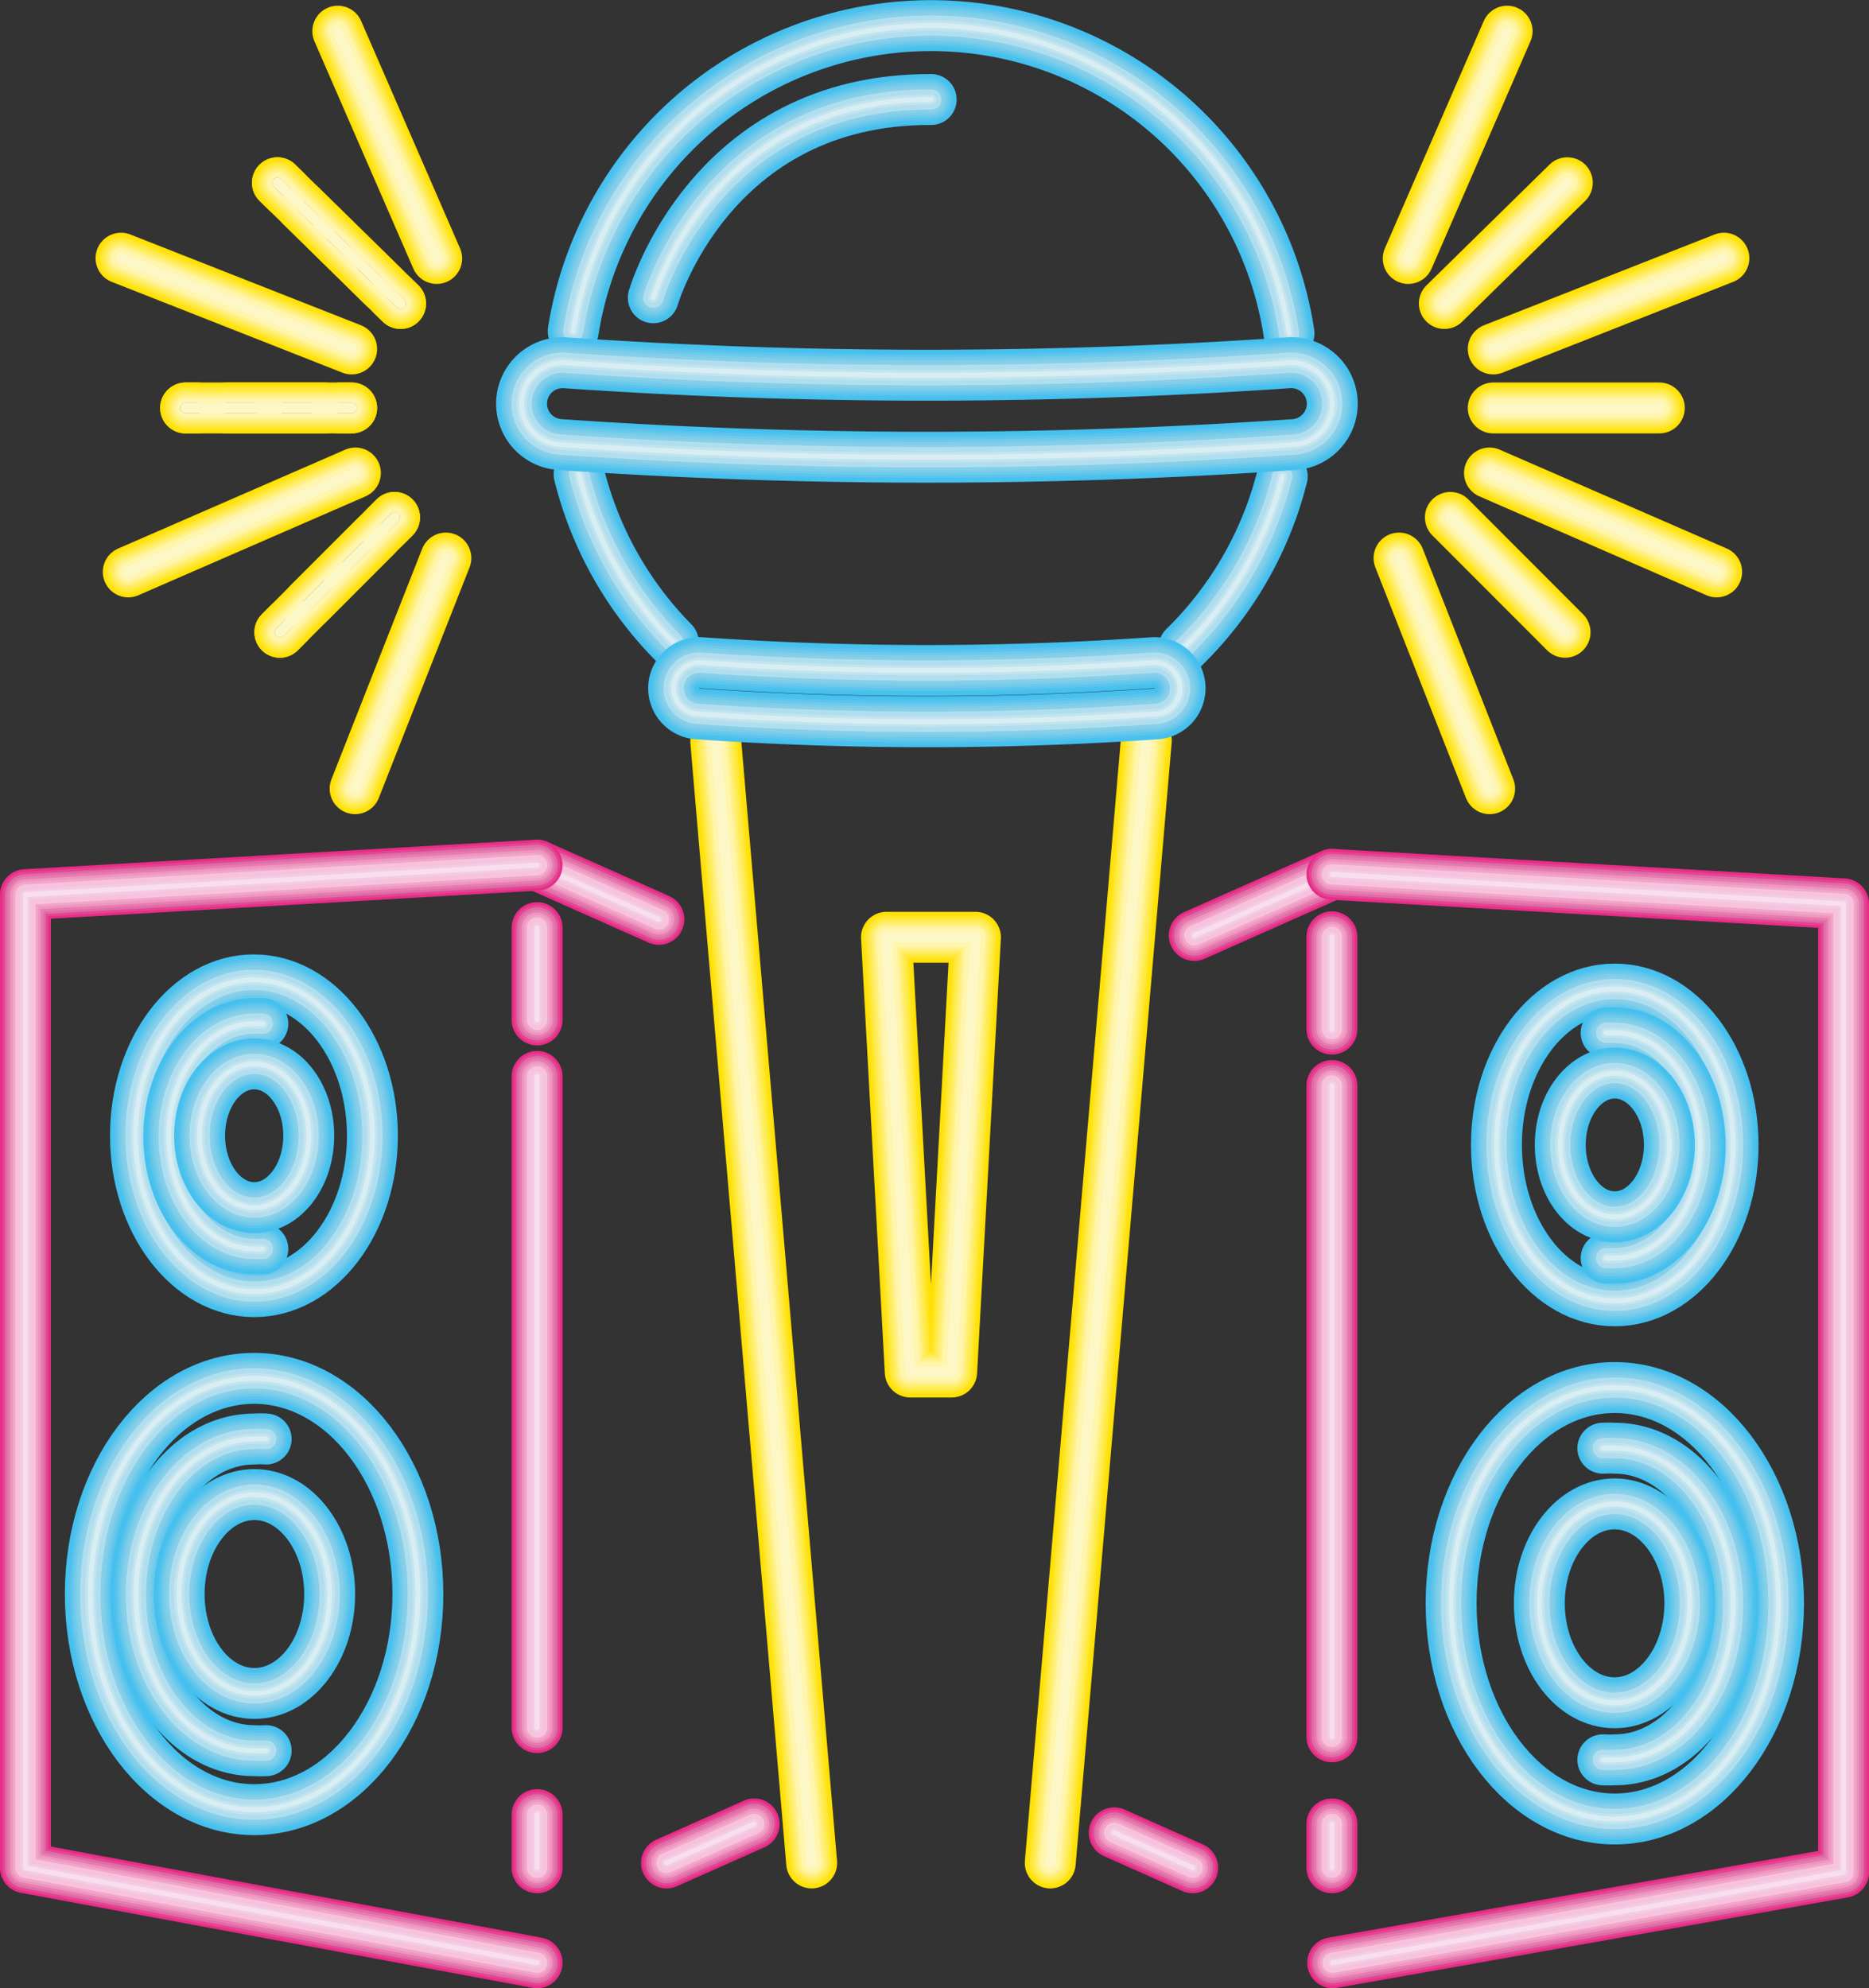 <?xml version="1.0" encoding="UTF-8"?> <svg xmlns="http://www.w3.org/2000/svg" viewBox="0 0 124.16 132.07"><rect x="0" y="0" width="124.16" height="132.07" fill="#333333" stroke="none"/> <g id="Слой_2" data-name="Слой 2"> <g id="Capa_1" data-name="Capa 1"> <path d="M85.18,31.64A24.06,24.06,0,0,1,78.66,43" style="fill:none;stroke:#43c0ef;stroke-linecap:round;stroke-linejoin:round;stroke-width:3.382px"></path> <path d="M85.18,31.64A24.06,24.06,0,0,1,78.66,43" style="fill:none;stroke:#4bc1ed;stroke-linecap:round;stroke-linejoin:round;stroke-width:3.044px"></path> <path d="M85.18,31.64A24.06,24.06,0,0,1,78.66,43" style="fill:none;stroke:#5dc5ec;stroke-linecap:round;stroke-linejoin:round;stroke-width:2.706px"></path> <path d="M85.18,31.64A24.06,24.06,0,0,1,78.66,43" style="fill:none;stroke:#6ec9eb;stroke-linecap:round;stroke-linejoin:round;stroke-width:2.368px"></path> <path d="M85.18,31.64A24.06,24.06,0,0,1,78.66,43" style="fill:none;stroke:#7dcdeb;stroke-linecap:round;stroke-linejoin:round;stroke-width:2.029px"></path> <path d="M85.18,31.64A24.06,24.06,0,0,1,78.66,43" style="fill:none;stroke:#88cfe8;stroke-linecap:round;stroke-linejoin:round;stroke-width:1.691px"></path> <path d="M85.18,31.64A24.06,24.06,0,0,1,78.66,43" style="fill:none;stroke:#b1deef;stroke-linecap:round;stroke-linejoin:round;stroke-width:1.353px"></path> <path d="M85.18,31.64A24.06,24.06,0,0,1,78.66,43" style="fill:none;stroke:#c2e4ed;stroke-linecap:round;stroke-linejoin:round;stroke-width:0.676px"></path> <path d="M85.18,31.64A24.06,24.06,0,0,1,78.66,43" style="fill:none;stroke:#d8edf4;stroke-linecap:round;stroke-linejoin:round;stroke-width:0.338px"></path> <path d="M38.08,22a24.06,24.06,0,0,1,47.55.14" style="fill:none;stroke:#43c0ef;stroke-linecap:round;stroke-linejoin:round;stroke-width:3.382px"></path> <path d="M38.08,22a24.06,24.06,0,0,1,47.55.14" style="fill:none;stroke:#4bc1ed;stroke-linecap:round;stroke-linejoin:round;stroke-width:3.044px"></path> <path d="M38.08,22a24.06,24.06,0,0,1,47.55.14" style="fill:none;stroke:#5dc5ec;stroke-linecap:round;stroke-linejoin:round;stroke-width:2.706px"></path> <path d="M38.08,22a24.06,24.06,0,0,1,47.55.14" style="fill:none;stroke:#6ec9eb;stroke-linecap:round;stroke-linejoin:round;stroke-width:2.368px"></path> <path d="M38.08,22a24.06,24.06,0,0,1,47.55.14" style="fill:none;stroke:#7dcdeb;stroke-linecap:round;stroke-linejoin:round;stroke-width:2.029px"></path> <path d="M38.08,22a24.06,24.06,0,0,1,47.55.14" style="fill:none;stroke:#88cfe8;stroke-linecap:round;stroke-linejoin:round;stroke-width:1.691px"></path> <path d="M38.08,22a24.06,24.06,0,0,1,47.55.14" style="fill:none;stroke:#b1deef;stroke-linecap:round;stroke-linejoin:round;stroke-width:1.353px"></path> <path d="M38.08,22a24.06,24.06,0,0,1,47.55.14" style="fill:none;stroke:#c2e4ed;stroke-linecap:round;stroke-linejoin:round;stroke-width:0.676px"></path> <path d="M38.08,22a24.06,24.06,0,0,1,47.55.14" style="fill:none;stroke:#d8edf4;stroke-linecap:round;stroke-linejoin:round;stroke-width:0.338px"></path> <path d="M44.73,42.67l-.41-.43A24.15,24.15,0,0,1,38.47,31.5" style="fill:none;stroke:#43c0ef;stroke-linecap:round;stroke-linejoin:round;stroke-width:3.382px"></path> <path d="M44.73,42.67l-.41-.43A24.15,24.15,0,0,1,38.47,31.5" style="fill:none;stroke:#4bc1ed;stroke-linecap:round;stroke-linejoin:round;stroke-width:3.044px"></path> <path d="M44.73,42.67l-.41-.43A24.15,24.15,0,0,1,38.47,31.5" style="fill:none;stroke:#5dc5ec;stroke-linecap:round;stroke-linejoin:round;stroke-width:2.706px"></path> <path d="M44.73,42.67l-.41-.43A24.15,24.15,0,0,1,38.47,31.5" style="fill:none;stroke:#6ec9eb;stroke-linecap:round;stroke-linejoin:round;stroke-width:2.368px"></path> <path d="M44.73,42.67l-.41-.43A24.15,24.15,0,0,1,38.47,31.5" style="fill:none;stroke:#7dcdeb;stroke-linecap:round;stroke-linejoin:round;stroke-width:2.029px"></path> <path d="M44.73,42.67l-.41-.43A24.15,24.15,0,0,1,38.47,31.5" style="fill:none;stroke:#88cfe8;stroke-linecap:round;stroke-linejoin:round;stroke-width:1.691px"></path> <path d="M44.73,42.67l-.41-.43A24.15,24.15,0,0,1,38.47,31.5" style="fill:none;stroke:#b1deef;stroke-linecap:round;stroke-linejoin:round;stroke-width:1.353px"></path> <path d="M44.73,42.67l-.41-.43A24.15,24.15,0,0,1,38.47,31.5" style="fill:none;stroke:#c2e4ed;stroke-linecap:round;stroke-linejoin:round;stroke-width:0.676px"></path> <path d="M44.73,42.67l-.41-.43A24.15,24.15,0,0,1,38.47,31.5" style="fill:none;stroke:#d8edf4;stroke-linecap:round;stroke-linejoin:round;stroke-width:0.338px"></path> <line x1="53.92" y1="123.75" x2="47.55" y2="49.26" style="fill:none;stroke:#ffe003;stroke-linecap:round;stroke-linejoin:round;stroke-width:3.382px"></line> <line x1="53.92" y1="123.75" x2="47.55" y2="49.26" style="fill:none;stroke:#ffe313;stroke-linecap:round;stroke-linejoin:round;stroke-width:3.044px"></line> <line x1="53.92" y1="123.75" x2="47.55" y2="49.26" style="fill:none;stroke:#ffe835;stroke-linecap:round;stroke-linejoin:round;stroke-width:2.706px"></line> <line x1="53.92" y1="123.75" x2="47.55" y2="49.26" style="fill:none;stroke:#ffeb51;stroke-linecap:round;stroke-linejoin:round;stroke-width:2.368px"></line> <line x1="53.92" y1="123.75" x2="47.55" y2="49.26" style="fill:none;stroke:#ffee6e;stroke-linecap:round;stroke-linejoin:round;stroke-width:2.029px"></line> <line x1="53.92" y1="123.75" x2="47.55" y2="49.26" style="fill:none;stroke:#fff18d;stroke-linecap:round;stroke-linejoin:round;stroke-width:1.691px"></line> <line x1="53.92" y1="123.75" x2="47.55" y2="49.26" style="fill:none;stroke:#fff5ac;stroke-linecap:round;stroke-linejoin:round;stroke-width:1.353px"></line> <line x1="53.92" y1="123.75" x2="47.55" y2="49.26" style="fill:none;stroke:#fdf7c7;stroke-linecap:round;stroke-linejoin:round;stroke-width:0.676px"></line> <line x1="76.15" y1="49.19" x2="69.77" y2="123.75" style="fill:none;stroke:#ffe003;stroke-linecap:round;stroke-linejoin:round;stroke-width:3.382px"></line> <line x1="76.15" y1="49.19" x2="69.77" y2="123.75" style="fill:none;stroke:#ffe313;stroke-linecap:round;stroke-linejoin:round;stroke-width:3.044px"></line> <line x1="76.15" y1="49.19" x2="69.77" y2="123.75" style="fill:none;stroke:#ffe835;stroke-linecap:round;stroke-linejoin:round;stroke-width:2.706px"></line> <line x1="76.15" y1="49.19" x2="69.77" y2="123.75" style="fill:none;stroke:#ffeb51;stroke-linecap:round;stroke-linejoin:round;stroke-width:2.368px"></line> <line x1="76.15" y1="49.19" x2="69.77" y2="123.75" style="fill:none;stroke:#ffee6e;stroke-linecap:round;stroke-linejoin:round;stroke-width:2.029px"></line> <line x1="76.15" y1="49.19" x2="69.77" y2="123.75" style="fill:none;stroke:#fff18d;stroke-linecap:round;stroke-linejoin:round;stroke-width:1.691px"></line> <line x1="76.15" y1="49.19" x2="69.77" y2="123.75" style="fill:none;stroke:#fff5ac;stroke-linecap:round;stroke-linejoin:round;stroke-width:1.353px"></line> <line x1="76.15" y1="49.19" x2="69.77" y2="123.75" style="fill:none;stroke:#fdf7c7;stroke-linecap:round;stroke-linejoin:round;stroke-width:0.676px"></line> <polygon points="63.22 91.14 60.47 91.14 58.89 62.26 64.8 62.26 63.22 91.14" style="fill:none;stroke:#ffe003;stroke-linecap:round;stroke-linejoin:round;stroke-width:3.382px"></polygon> <polygon points="63.22 91.14 60.47 91.14 58.89 62.26 64.8 62.26 63.22 91.14" style="fill:none;stroke:#ffe313;stroke-linecap:round;stroke-linejoin:round;stroke-width:3.044px"></polygon> <polygon points="63.22 91.14 60.47 91.14 58.89 62.26 64.8 62.26 63.22 91.14" style="fill:none;stroke:#ffe835;stroke-linecap:round;stroke-linejoin:round;stroke-width:2.706px"></polygon> <polygon points="63.22 91.14 60.47 91.14 58.89 62.26 64.8 62.26 63.22 91.14" style="fill:none;stroke:#ffeb51;stroke-linecap:round;stroke-linejoin:round;stroke-width:2.368px"></polygon> <polygon points="63.22 91.14 60.47 91.14 58.89 62.26 64.8 62.26 63.22 91.14" style="fill:none;stroke:#ffee6e;stroke-linecap:round;stroke-linejoin:round;stroke-width:2.029px"></polygon> <polygon points="63.22 91.14 60.47 91.14 58.89 62.26 64.8 62.26 63.22 91.14" style="fill:none;stroke:#fff18d;stroke-linecap:round;stroke-linejoin:round;stroke-width:1.691px"></polygon> <polygon points="63.22 91.14 60.47 91.14 58.89 62.26 64.8 62.26 63.22 91.14" style="fill:none;stroke:#fff5ac;stroke-linecap:round;stroke-linejoin:round;stroke-width:1.353px"></polygon> <polygon points="63.22 91.14 60.47 91.14 58.89 62.26 64.8 62.26 63.22 91.14" style="fill:none;stroke:#fdf7c7;stroke-linecap:round;stroke-linejoin:round;stroke-width:0.676px"></polygon> <path d="M37.18,29.53a2.72,2.72,0,1,1,.38-5.43,349.94,349.94,0,0,0,48,0A2.72,2.72,0,1,1,86,29.53,354.51,354.51,0,0,1,37.18,29.53Z" style="fill:none;stroke:#43c0ef;stroke-linecap:round;stroke-linejoin:round;stroke-width:3.382px"></path> <path d="M37.18,29.53a2.72,2.72,0,1,1,.38-5.43,349.94,349.94,0,0,0,48,0A2.72,2.72,0,1,1,86,29.53,354.51,354.51,0,0,1,37.18,29.53Z" style="fill:none;stroke:#4bc1ed;stroke-linecap:round;stroke-linejoin:round;stroke-width:3.044px"></path> <path d="M37.18,29.53a2.72,2.72,0,1,1,.38-5.43,349.94,349.94,0,0,0,48,0A2.72,2.72,0,1,1,86,29.53,354.51,354.51,0,0,1,37.18,29.53Z" style="fill:none;stroke:#5dc5ec;stroke-linecap:round;stroke-linejoin:round;stroke-width:2.706px"></path> <path d="M37.18,29.53a2.72,2.72,0,1,1,.38-5.43,349.94,349.94,0,0,0,48,0A2.72,2.72,0,1,1,86,29.53,354.51,354.51,0,0,1,37.18,29.53Z" style="fill:none;stroke:#6ec9eb;stroke-linecap:round;stroke-linejoin:round;stroke-width:2.368px"></path> <path d="M37.18,29.53a2.72,2.72,0,1,1,.38-5.43,349.94,349.94,0,0,0,48,0A2.72,2.72,0,1,1,86,29.53,354.51,354.51,0,0,1,37.18,29.53Z" style="fill:none;stroke:#7dcdeb;stroke-linecap:round;stroke-linejoin:round;stroke-width:2.029px"></path> <path d="M37.18,29.53a2.72,2.72,0,1,1,.38-5.43,349.94,349.94,0,0,0,48,0A2.72,2.72,0,1,1,86,29.53,354.51,354.51,0,0,1,37.18,29.53Z" style="fill:none;stroke:#88cfe8;stroke-linecap:round;stroke-linejoin:round;stroke-width:1.691px"></path> <path d="M37.18,29.53a2.72,2.72,0,1,1,.38-5.43,349.94,349.94,0,0,0,48,0A2.72,2.72,0,1,1,86,29.53,354.51,354.51,0,0,1,37.18,29.53Z" style="fill:none;stroke:#b1deef;stroke-linecap:round;stroke-linejoin:round;stroke-width:1.353px"></path> <path d="M37.18,29.53a2.72,2.72,0,1,1,.38-5.43,349.94,349.94,0,0,0,48,0A2.72,2.72,0,1,1,86,29.53,354.51,354.51,0,0,1,37.18,29.53Z" style="fill:none;stroke:#c2e4ed;stroke-linecap:round;stroke-linejoin:round;stroke-width:0.676px"></path> <path d="M37.18,29.53a2.72,2.72,0,1,1,.38-5.43,349.94,349.94,0,0,0,48,0A2.72,2.72,0,1,1,86,29.53,354.51,354.51,0,0,1,37.18,29.53Z" style="fill:none;stroke:#d8edf4;stroke-linecap:round;stroke-linejoin:round;stroke-width:0.338px"></path> <path d="M46.34,47.42a1.7,1.7,0,1,1,.23-3.4,217.65,217.65,0,0,0,30,0,1.7,1.7,0,1,1,.24,3.4A221.32,221.32,0,0,1,46.34,47.42Z" style="fill:none;stroke:#43c0ef;stroke-linecap:round;stroke-linejoin:round;stroke-width:3.382px"></path> <path d="M46.34,47.42a1.7,1.7,0,1,1,.23-3.4,217.65,217.65,0,0,0,30,0,1.7,1.7,0,1,1,.24,3.4A221.32,221.32,0,0,1,46.34,47.42Z" style="fill:none;stroke:#4bc1ed;stroke-linecap:round;stroke-linejoin:round;stroke-width:3.044px"></path> <path d="M46.34,47.42a1.7,1.7,0,1,1,.23-3.4,217.65,217.65,0,0,0,30,0,1.7,1.7,0,1,1,.24,3.4A221.32,221.32,0,0,1,46.34,47.42Z" style="fill:none;stroke:#5dc5ec;stroke-linecap:round;stroke-linejoin:round;stroke-width:2.706px"></path> <path d="M46.34,47.42a1.7,1.7,0,1,1,.23-3.4,217.65,217.65,0,0,0,30,0,1.7,1.7,0,1,1,.24,3.4A221.32,221.32,0,0,1,46.34,47.42Z" style="fill:none;stroke:#6ec9eb;stroke-linecap:round;stroke-linejoin:round;stroke-width:2.368px"></path> <path d="M46.34,47.42a1.7,1.7,0,1,1,.23-3.4,217.65,217.65,0,0,0,30,0,1.7,1.7,0,1,1,.24,3.4A221.32,221.32,0,0,1,46.34,47.42Z" style="fill:none;stroke:#7dcdeb;stroke-linecap:round;stroke-linejoin:round;stroke-width:2.029px"></path> <path d="M46.34,47.42a1.7,1.7,0,1,1,.23-3.4,217.65,217.65,0,0,0,30,0,1.7,1.7,0,1,1,.24,3.4A221.32,221.32,0,0,1,46.34,47.42Z" style="fill:none;stroke:#88cfe8;stroke-linecap:round;stroke-linejoin:round;stroke-width:1.691px"></path> <path d="M46.34,47.42a1.7,1.7,0,1,1,.23-3.4,217.65,217.65,0,0,0,30,0,1.7,1.7,0,1,1,.24,3.4A221.32,221.32,0,0,1,46.34,47.42Z" style="fill:none;stroke:#b1deef;stroke-linecap:round;stroke-linejoin:round;stroke-width:1.353px"></path> <path d="M46.34,47.42a1.7,1.7,0,1,1,.23-3.4,217.65,217.65,0,0,0,30,0,1.7,1.7,0,1,1,.24,3.4A221.32,221.32,0,0,1,46.34,47.42Z" style="fill:none;stroke:#c2e4ed;stroke-linecap:round;stroke-linejoin:round;stroke-width:0.676px"></path> <path d="M46.34,47.42a1.7,1.7,0,1,1,.23-3.4,217.65,217.65,0,0,0,30,0,1.7,1.7,0,1,1,.24,3.4A221.32,221.32,0,0,1,46.34,47.42Z" style="fill:none;stroke:#d8edf4;stroke-linecap:round;stroke-linejoin:round;stroke-width:0.338px"></path> <path d="M43.4,19.78S47.19,6.55,61.86,6.61" style="fill:none;stroke:#43c0ef;stroke-linecap:round;stroke-linejoin:round;stroke-width:3.382px"></path> <path d="M43.4,19.78S47.19,6.55,61.86,6.61" style="fill:none;stroke:#4bc1ed;stroke-linecap:round;stroke-linejoin:round;stroke-width:3.044px"></path> <path d="M43.4,19.78S47.19,6.55,61.86,6.61" style="fill:none;stroke:#5dc5ec;stroke-linecap:round;stroke-linejoin:round;stroke-width:2.706px"></path> <path d="M43.4,19.78S47.19,6.55,61.86,6.61" style="fill:none;stroke:#6ec9eb;stroke-linecap:round;stroke-linejoin:round;stroke-width:2.368px"></path> <path d="M43.4,19.78S47.19,6.55,61.86,6.61" style="fill:none;stroke:#7dcdeb;stroke-linecap:round;stroke-linejoin:round;stroke-width:2.029px"></path> <path d="M43.4,19.78S47.19,6.55,61.86,6.61" style="fill:none;stroke:#88cfe8;stroke-linecap:round;stroke-linejoin:round;stroke-width:1.691px"></path> <path d="M43.4,19.78S47.19,6.55,61.86,6.61" style="fill:none;stroke:#b1deef;stroke-linecap:round;stroke-linejoin:round;stroke-width:1.353px"></path> <path d="M43.4,19.78S47.19,6.55,61.86,6.61" style="fill:none;stroke:#c2e4ed;stroke-linecap:round;stroke-linejoin:round;stroke-width:0.676px"></path> <path d="M43.4,19.78S47.19,6.55,61.86,6.61" style="fill:none;stroke:#d8edf4;stroke-linecap:round;stroke-linejoin:round;stroke-width:0.338px"></path> <line x1="88.48" y1="58.08" x2="79.34" y2="62.14" style="fill:none;stroke:#e82c88;stroke-linecap:round;stroke-linejoin:round;stroke-width:3.382px"></line> <line x1="88.48" y1="58.08" x2="79.34" y2="62.14" style="fill:none;stroke:#e44592;stroke-linecap:round;stroke-linejoin:round;stroke-width:3.044px"></line> <line x1="88.48" y1="58.08" x2="79.34" y2="62.14" style="fill:none;stroke:#de6da7;stroke-linecap:round;stroke-linejoin:round;stroke-width:2.706px"></line> <line x1="88.48" y1="58.08" x2="79.34" y2="62.14" style="fill:none;stroke:#e77baf;stroke-linecap:round;stroke-linejoin:round;stroke-width:2.368px"></line> <line x1="88.48" y1="58.08" x2="79.34" y2="62.14" style="fill:none;stroke:#ee96c0;stroke-linecap:round;stroke-linejoin:round;stroke-width:2.029px"></line> <line x1="88.48" y1="58.08" x2="79.34" y2="62.14" style="fill:none;stroke:#f1a5c9;stroke-linecap:round;stroke-linejoin:round;stroke-width:1.691px"></line> <line x1="88.48" y1="58.08" x2="79.34" y2="62.14" style="fill:none;stroke:#f7c3dc;stroke-linecap:round;stroke-linejoin:round;stroke-width:1.353px"></line> <line x1="88.48" y1="58.08" x2="79.34" y2="62.14" style="fill:none;stroke:#f2cce3;stroke-linecap:round;stroke-linejoin:round;stroke-width:0.676px"></line> <line x1="88.48" y1="58.08" x2="79.34" y2="62.14" style="fill:none;stroke:#f9deed;stroke-linecap:round;stroke-linejoin:round;stroke-width:0.338px"></line> <path d="M96.4,106.5c0,7.91,4.87,14.33,10.87,14.33s10.88-6.42,10.88-14.33-4.87-14.33-10.88-14.33S96.4,98.59,96.4,106.5Z" style="fill:none;stroke:#43c0ef;stroke-linecap:round;stroke-linejoin:round;stroke-width:3.382px"></path> <path d="M96.4,106.5c0,7.91,4.87,14.33,10.87,14.33s10.88-6.42,10.88-14.33-4.87-14.33-10.88-14.33S96.4,98.59,96.4,106.5Z" style="fill:none;stroke:#4bc1ed;stroke-linecap:round;stroke-linejoin:round;stroke-width:3.044px"></path> <path d="M96.4,106.5c0,7.91,4.87,14.33,10.87,14.33s10.88-6.42,10.88-14.33-4.87-14.33-10.88-14.33S96.4,98.59,96.4,106.5Z" style="fill:none;stroke:#5dc5ec;stroke-linecap:round;stroke-linejoin:round;stroke-width:2.706px"></path> <path d="M96.4,106.5c0,7.91,4.87,14.33,10.87,14.33s10.88-6.42,10.88-14.33-4.87-14.33-10.88-14.33S96.4,98.59,96.4,106.5Z" style="fill:none;stroke:#6ec9eb;stroke-linecap:round;stroke-linejoin:round;stroke-width:2.368px"></path> <path d="M96.4,106.5c0,7.91,4.87,14.33,10.87,14.33s10.88-6.42,10.88-14.33-4.87-14.33-10.88-14.33S96.4,98.59,96.4,106.5Z" style="fill:none;stroke:#7dcdeb;stroke-linecap:round;stroke-linejoin:round;stroke-width:2.029px"></path> <path d="M96.4,106.5c0,7.91,4.87,14.33,10.87,14.33s10.88-6.42,10.88-14.33-4.87-14.33-10.88-14.33S96.4,98.59,96.4,106.5Z" style="fill:none;stroke:#88cfe8;stroke-linecap:round;stroke-linejoin:round;stroke-width:1.691px"></path> <path d="M96.4,106.5c0,7.91,4.87,14.33,10.87,14.33s10.88-6.42,10.88-14.33-4.87-14.33-10.88-14.33S96.4,98.59,96.4,106.5Z" style="fill:none;stroke:#b1deef;stroke-linecap:round;stroke-linejoin:round;stroke-width:1.353px"></path> <path d="M96.4,106.5c0,7.91,4.87,14.33,10.87,14.33s10.88-6.42,10.88-14.33-4.87-14.33-10.88-14.33S96.4,98.59,96.4,106.5Z" style="fill:none;stroke:#c2e4ed;stroke-linecap:round;stroke-linejoin:round;stroke-width:0.676px"></path> <path d="M96.4,106.5c0,7.91,4.87,14.33,10.87,14.33s10.88-6.42,10.88-14.33-4.87-14.33-10.88-14.33S96.4,98.59,96.4,106.5Z" style="fill:none;stroke:#d8edf4;stroke-linecap:round;stroke-linejoin:round;stroke-width:0.338px"></path> <path d="M106.48,96.2a6.84,6.84,0,0,1,.79,0c4.34,0,7.86,4.63,7.86,10.35s-3.52,10.35-7.86,10.35a6.84,6.84,0,0,1-.79,0" style="fill:none;stroke:#43c0ef;stroke-linecap:round;stroke-linejoin:round;stroke-width:3.382px"></path> <path d="M106.48,96.2a6.84,6.84,0,0,1,.79,0c4.34,0,7.86,4.63,7.86,10.35s-3.52,10.35-7.86,10.35a6.84,6.84,0,0,1-.79,0" style="fill:none;stroke:#4bc1ed;stroke-linecap:round;stroke-linejoin:round;stroke-width:3.044px"></path> <path d="M106.48,96.2a6.84,6.84,0,0,1,.79,0c4.34,0,7.86,4.63,7.86,10.35s-3.52,10.35-7.86,10.35a6.84,6.84,0,0,1-.79,0" style="fill:none;stroke:#5dc5ec;stroke-linecap:round;stroke-linejoin:round;stroke-width:2.706px"></path> <path d="M106.48,96.2a6.84,6.84,0,0,1,.79,0c4.34,0,7.86,4.63,7.86,10.35s-3.52,10.35-7.86,10.35a6.84,6.84,0,0,1-.79,0" style="fill:none;stroke:#6ec9eb;stroke-linecap:round;stroke-linejoin:round;stroke-width:2.368px"></path> <path d="M106.48,96.2a6.84,6.84,0,0,1,.79,0c4.34,0,7.86,4.63,7.86,10.35s-3.52,10.35-7.86,10.35a6.84,6.84,0,0,1-.79,0" style="fill:none;stroke:#7dcdeb;stroke-linecap:round;stroke-linejoin:round;stroke-width:2.029px"></path> <path d="M106.48,96.2a6.84,6.84,0,0,1,.79,0c4.34,0,7.86,4.63,7.86,10.35s-3.52,10.35-7.86,10.35a6.84,6.84,0,0,1-.79,0" style="fill:none;stroke:#88cfe8;stroke-linecap:round;stroke-linejoin:round;stroke-width:1.691px"></path> <path d="M106.48,96.2a6.84,6.84,0,0,1,.79,0c4.34,0,7.86,4.63,7.86,10.35s-3.52,10.35-7.86,10.35a6.84,6.84,0,0,1-.79,0" style="fill:none;stroke:#b1deef;stroke-linecap:round;stroke-linejoin:round;stroke-width:1.353px"></path> <path d="M106.48,96.2a6.84,6.84,0,0,1,.79,0c4.34,0,7.86,4.63,7.86,10.35s-3.52,10.35-7.86,10.35a6.84,6.84,0,0,1-.79,0" style="fill:none;stroke:#c2e4ed;stroke-linecap:round;stroke-linejoin:round;stroke-width:0.676px"></path> <path d="M106.48,96.2a6.84,6.84,0,0,1,.79,0c4.34,0,7.86,4.63,7.86,10.35s-3.52,10.35-7.86,10.35a6.84,6.84,0,0,1-.79,0" style="fill:none;stroke:#d8edf4;stroke-linecap:round;stroke-linejoin:round;stroke-width:0.338px"></path> <path d="M102.26,106.5c0,3.65,2.24,6.61,5,6.61s5-3,5-6.61-2.25-6.6-5-6.6S102.26,102.85,102.26,106.5Z" style="fill:none;stroke:#43c0ef;stroke-linecap:round;stroke-linejoin:round;stroke-width:3.382px"></path> <path d="M102.26,106.5c0,3.65,2.24,6.61,5,6.61s5-3,5-6.61-2.25-6.6-5-6.6S102.26,102.85,102.26,106.5Z" style="fill:none;stroke:#4bc1ed;stroke-linecap:round;stroke-linejoin:round;stroke-width:3.044px"></path> <path d="M102.26,106.5c0,3.65,2.24,6.61,5,6.61s5-3,5-6.61-2.25-6.6-5-6.6S102.26,102.85,102.26,106.5Z" style="fill:none;stroke:#5dc5ec;stroke-linecap:round;stroke-linejoin:round;stroke-width:2.706px"></path> <path d="M102.26,106.5c0,3.65,2.24,6.61,5,6.61s5-3,5-6.61-2.25-6.6-5-6.6S102.26,102.85,102.26,106.5Z" style="fill:none;stroke:#6ec9eb;stroke-linecap:round;stroke-linejoin:round;stroke-width:2.368px"></path> <path d="M102.26,106.5c0,3.65,2.24,6.61,5,6.61s5-3,5-6.61-2.25-6.6-5-6.6S102.26,102.85,102.26,106.5Z" style="fill:none;stroke:#7dcdeb;stroke-linecap:round;stroke-linejoin:round;stroke-width:2.029px"></path> <path d="M102.26,106.5c0,3.65,2.24,6.61,5,6.61s5-3,5-6.61-2.25-6.6-5-6.6S102.26,102.85,102.26,106.5Z" style="fill:none;stroke:#88cfe8;stroke-linecap:round;stroke-linejoin:round;stroke-width:1.691px"></path> <path d="M102.26,106.5c0,3.65,2.24,6.61,5,6.61s5-3,5-6.61-2.25-6.6-5-6.6S102.26,102.85,102.26,106.5Z" style="fill:none;stroke:#b1deef;stroke-linecap:round;stroke-linejoin:round;stroke-width:1.353px"></path> <path d="M102.26,106.5c0,3.65,2.24,6.61,5,6.61s5-3,5-6.61-2.25-6.6-5-6.6S102.26,102.85,102.26,106.5Z" style="fill:none;stroke:#c2e4ed;stroke-linecap:round;stroke-linejoin:round;stroke-width:0.676px"></path> <path d="M102.26,106.5c0,3.65,2.24,6.61,5,6.61s5-3,5-6.61-2.25-6.6-5-6.6S102.26,102.85,102.26,106.5Z" style="fill:none;stroke:#d8edf4;stroke-linecap:round;stroke-linejoin:round;stroke-width:0.338px"></path> <path d="M99.41,76.05c0,5.72,3.52,10.36,7.86,10.36s7.86-4.64,7.86-10.36-3.52-10.35-7.86-10.35S99.41,70.34,99.41,76.05Z" style="fill:none;stroke:#43c0ef;stroke-linecap:round;stroke-linejoin:round;stroke-width:3.382px"></path> <path d="M99.41,76.05c0,5.72,3.52,10.36,7.86,10.36s7.86-4.64,7.86-10.36-3.52-10.35-7.86-10.35S99.41,70.34,99.41,76.05Z" style="fill:none;stroke:#4bc1ed;stroke-linecap:round;stroke-linejoin:round;stroke-width:3.044px"></path> <path d="M99.41,76.05c0,5.72,3.52,10.36,7.86,10.36s7.86-4.64,7.86-10.36-3.52-10.35-7.86-10.35S99.41,70.34,99.41,76.05Z" style="fill:none;stroke:#5dc5ec;stroke-linecap:round;stroke-linejoin:round;stroke-width:2.706px"></path> <path d="M99.41,76.05c0,5.72,3.52,10.36,7.86,10.36s7.86-4.64,7.86-10.36-3.52-10.35-7.86-10.35S99.41,70.34,99.41,76.05Z" style="fill:none;stroke:#6ec9eb;stroke-linecap:round;stroke-linejoin:round;stroke-width:2.368px"></path> <path d="M99.41,76.05c0,5.72,3.52,10.36,7.86,10.36s7.86-4.64,7.86-10.36-3.52-10.35-7.86-10.35S99.41,70.34,99.41,76.05Z" style="fill:none;stroke:#7dcdeb;stroke-linecap:round;stroke-linejoin:round;stroke-width:2.029px"></path> <path d="M99.41,76.05c0,5.72,3.52,10.36,7.86,10.36s7.86-4.64,7.86-10.36-3.52-10.35-7.86-10.35S99.41,70.34,99.41,76.05Z" style="fill:none;stroke:#88cfe8;stroke-linecap:round;stroke-linejoin:round;stroke-width:1.691px"></path> <path d="M99.41,76.05c0,5.72,3.52,10.36,7.86,10.36s7.86-4.64,7.86-10.36-3.52-10.35-7.86-10.35S99.41,70.34,99.41,76.05Z" style="fill:none;stroke:#b1deef;stroke-linecap:round;stroke-linejoin:round;stroke-width:1.353px"></path> <path d="M99.41,76.05c0,5.72,3.52,10.36,7.86,10.36s7.86-4.64,7.86-10.36-3.52-10.35-7.86-10.35S99.41,70.34,99.41,76.05Z" style="fill:none;stroke:#c2e4ed;stroke-linecap:round;stroke-linejoin:round;stroke-width:0.676px"></path> <path d="M99.41,76.05c0,5.72,3.52,10.36,7.86,10.36s7.86-4.64,7.86-10.36-3.52-10.35-7.86-10.35S99.41,70.34,99.41,76.05Z" style="fill:none;stroke:#d8edf4;stroke-linecap:round;stroke-linejoin:round;stroke-width:0.338px"></path> <path d="M106.7,68.61a5.46,5.46,0,0,1,.57,0c3.14,0,5.68,3.35,5.68,7.48s-2.54,7.48-5.68,7.48a5.44,5.44,0,0,1-.57,0" style="fill:none;stroke:#43c0ef;stroke-linecap:round;stroke-linejoin:round;stroke-width:3.382px"></path> <path d="M106.7,68.61a5.46,5.46,0,0,1,.57,0c3.14,0,5.68,3.35,5.68,7.48s-2.54,7.48-5.68,7.48a5.44,5.44,0,0,1-.57,0" style="fill:none;stroke:#4bc1ed;stroke-linecap:round;stroke-linejoin:round;stroke-width:3.044px"></path> <path d="M106.7,68.61a5.46,5.46,0,0,1,.57,0c3.14,0,5.68,3.35,5.68,7.48s-2.54,7.48-5.68,7.48a5.44,5.44,0,0,1-.57,0" style="fill:none;stroke:#5dc5ec;stroke-linecap:round;stroke-linejoin:round;stroke-width:2.706px"></path> <path d="M106.7,68.61a5.46,5.46,0,0,1,.57,0c3.14,0,5.68,3.35,5.68,7.48s-2.54,7.48-5.68,7.48a5.44,5.44,0,0,1-.57,0" style="fill:none;stroke:#6ec9eb;stroke-linecap:round;stroke-linejoin:round;stroke-width:2.368px"></path> <path d="M106.7,68.61a5.46,5.46,0,0,1,.57,0c3.14,0,5.68,3.35,5.68,7.48s-2.54,7.48-5.68,7.48a5.44,5.44,0,0,1-.57,0" style="fill:none;stroke:#7dcdeb;stroke-linecap:round;stroke-linejoin:round;stroke-width:2.029px"></path> <path d="M106.7,68.61a5.46,5.46,0,0,1,.57,0c3.14,0,5.68,3.35,5.68,7.48s-2.54,7.48-5.68,7.48a5.44,5.44,0,0,1-.57,0" style="fill:none;stroke:#88cfe8;stroke-linecap:round;stroke-linejoin:round;stroke-width:1.691px"></path> <path d="M106.7,68.61a5.46,5.46,0,0,1,.57,0c3.14,0,5.68,3.35,5.68,7.48s-2.54,7.48-5.68,7.48a5.44,5.44,0,0,1-.57,0" style="fill:none;stroke:#b1deef;stroke-linecap:round;stroke-linejoin:round;stroke-width:1.353px"></path> <path d="M106.7,68.61a5.46,5.46,0,0,1,.57,0c3.14,0,5.68,3.35,5.68,7.48s-2.54,7.48-5.68,7.48a5.44,5.44,0,0,1-.57,0" style="fill:none;stroke:#c2e4ed;stroke-linecap:round;stroke-linejoin:round;stroke-width:0.676px"></path> <path d="M106.7,68.61a5.46,5.46,0,0,1,.57,0c3.14,0,5.68,3.35,5.68,7.48s-2.54,7.48-5.68,7.48a5.44,5.44,0,0,1-.57,0" style="fill:none;stroke:#d8edf4;stroke-linecap:round;stroke-linejoin:round;stroke-width:0.338px"></path> <path d="M103.65,76.05c0,2.64,1.62,4.78,3.62,4.78s3.63-2.14,3.63-4.78-1.63-4.77-3.63-4.77S103.65,73.42,103.65,76.05Z" style="fill:none;stroke:#43c0ef;stroke-linecap:round;stroke-linejoin:round;stroke-width:3.382px"></path> <path d="M103.65,76.05c0,2.64,1.62,4.78,3.62,4.78s3.63-2.14,3.63-4.78-1.63-4.77-3.63-4.77S103.65,73.42,103.65,76.05Z" style="fill:none;stroke:#4bc1ed;stroke-linecap:round;stroke-linejoin:round;stroke-width:3.044px"></path> <path d="M103.65,76.05c0,2.64,1.62,4.78,3.62,4.78s3.63-2.14,3.63-4.78-1.63-4.77-3.63-4.77S103.65,73.42,103.65,76.05Z" style="fill:none;stroke:#5dc5ec;stroke-linecap:round;stroke-linejoin:round;stroke-width:2.706px"></path> <path d="M103.65,76.05c0,2.64,1.62,4.78,3.62,4.78s3.63-2.14,3.63-4.78-1.63-4.77-3.63-4.77S103.65,73.42,103.65,76.05Z" style="fill:none;stroke:#6ec9eb;stroke-linecap:round;stroke-linejoin:round;stroke-width:2.368px"></path> <path d="M103.65,76.05c0,2.64,1.62,4.78,3.62,4.78s3.63-2.14,3.63-4.78-1.63-4.77-3.63-4.77S103.65,73.42,103.65,76.05Z" style="fill:none;stroke:#7dcdeb;stroke-linecap:round;stroke-linejoin:round;stroke-width:2.029px"></path> <path d="M103.65,76.05c0,2.64,1.62,4.78,3.62,4.78s3.63-2.14,3.63-4.78-1.63-4.77-3.63-4.77S103.65,73.42,103.65,76.05Z" style="fill:none;stroke:#88cfe8;stroke-linecap:round;stroke-linejoin:round;stroke-width:1.691px"></path> <path d="M103.65,76.05c0,2.64,1.62,4.78,3.62,4.78s3.63-2.14,3.63-4.78-1.63-4.77-3.63-4.77S103.65,73.42,103.65,76.05Z" style="fill:none;stroke:#b1deef;stroke-linecap:round;stroke-linejoin:round;stroke-width:1.353px"></path> <path d="M103.65,76.05c0,2.64,1.62,4.78,3.62,4.78s3.63-2.14,3.63-4.78-1.63-4.77-3.63-4.77S103.65,73.42,103.65,76.05Z" style="fill:none;stroke:#c2e4ed;stroke-linecap:round;stroke-linejoin:round;stroke-width:0.676px"></path> <path d="M103.65,76.05c0,2.64,1.62,4.78,3.62,4.78s3.63-2.14,3.63-4.78-1.63-4.77-3.63-4.77S103.65,73.42,103.65,76.05Z" style="fill:none;stroke:#d8edf4;stroke-linecap:round;stroke-linejoin:round;stroke-width:0.338px"></path> <line x1="88.48" y1="121.16" x2="88.48" y2="124.07" style="fill:none;stroke:#e82c88;stroke-linecap:round;stroke-linejoin:round;stroke-width:3.382px"></line> <line x1="88.48" y1="121.16" x2="88.48" y2="124.07" style="fill:none;stroke:#e44592;stroke-linecap:round;stroke-linejoin:round;stroke-width:3.044px"></line> <line x1="88.48" y1="121.16" x2="88.48" y2="124.07" style="fill:none;stroke:#de6da7;stroke-linecap:round;stroke-linejoin:round;stroke-width:2.706px"></line> <line x1="88.48" y1="121.16" x2="88.48" y2="124.07" style="fill:none;stroke:#e77baf;stroke-linecap:round;stroke-linejoin:round;stroke-width:2.368px"></line> <line x1="88.48" y1="121.16" x2="88.48" y2="124.07" style="fill:none;stroke:#ee96c0;stroke-linecap:round;stroke-linejoin:round;stroke-width:2.029px"></line> <line x1="88.48" y1="121.16" x2="88.48" y2="124.07" style="fill:none;stroke:#f1a5c9;stroke-linecap:round;stroke-linejoin:round;stroke-width:1.691px"></line> <line x1="88.48" y1="121.16" x2="88.48" y2="124.07" style="fill:none;stroke:#f7c3dc;stroke-linecap:round;stroke-linejoin:round;stroke-width:1.353px"></line> <line x1="88.48" y1="121.16" x2="88.48" y2="124.07" style="fill:none;stroke:#f2cce3;stroke-linecap:round;stroke-linejoin:round;stroke-width:0.676px"></line> <line x1="88.48" y1="121.16" x2="88.48" y2="124.07" style="fill:none;stroke:#f9deed;stroke-linecap:round;stroke-linejoin:round;stroke-width:0.338px"></line> <line x1="88.48" y1="72.11" x2="88.48" y2="115.37" style="fill:none;stroke:#e82c88;stroke-linecap:round;stroke-linejoin:round;stroke-width:3.382px"></line> <line x1="88.48" y1="72.11" x2="88.48" y2="115.37" style="fill:none;stroke:#e44592;stroke-linecap:round;stroke-linejoin:round;stroke-width:3.044px"></line> <line x1="88.48" y1="72.11" x2="88.48" y2="115.37" style="fill:none;stroke:#de6da7;stroke-linecap:round;stroke-linejoin:round;stroke-width:2.706px"></line> <line x1="88.48" y1="72.11" x2="88.48" y2="115.37" style="fill:none;stroke:#e77baf;stroke-linecap:round;stroke-linejoin:round;stroke-width:2.368px"></line> <line x1="88.48" y1="72.11" x2="88.48" y2="115.37" style="fill:none;stroke:#ee96c0;stroke-linecap:round;stroke-linejoin:round;stroke-width:2.029px"></line> <line x1="88.48" y1="72.11" x2="88.48" y2="115.37" style="fill:none;stroke:#f1a5c9;stroke-linecap:round;stroke-linejoin:round;stroke-width:1.691px"></line> <line x1="88.48" y1="72.11" x2="88.48" y2="115.37" style="fill:none;stroke:#f7c3dc;stroke-linecap:round;stroke-linejoin:round;stroke-width:1.353px"></line> <line x1="88.48" y1="72.11" x2="88.48" y2="115.37" style="fill:none;stroke:#f2cce3;stroke-linecap:round;stroke-linejoin:round;stroke-width:0.676px"></line> <line x1="88.48" y1="72.11" x2="88.48" y2="115.37" style="fill:none;stroke:#f9deed;stroke-linecap:round;stroke-linejoin:round;stroke-width:0.338px"></line> <line x1="88.48" y1="62.23" x2="88.48" y2="68.36" style="fill:none;stroke:#e82c88;stroke-linecap:round;stroke-linejoin:round;stroke-width:3.382px"></line> <line x1="88.48" y1="62.23" x2="88.48" y2="68.36" style="fill:none;stroke:#e44592;stroke-linecap:round;stroke-linejoin:round;stroke-width:3.044px"></line> <line x1="88.48" y1="62.23" x2="88.48" y2="68.36" style="fill:none;stroke:#de6da7;stroke-linecap:round;stroke-linejoin:round;stroke-width:2.706px"></line> <line x1="88.48" y1="62.23" x2="88.48" y2="68.36" style="fill:none;stroke:#e77baf;stroke-linecap:round;stroke-linejoin:round;stroke-width:2.368px"></line> <line x1="88.48" y1="62.23" x2="88.48" y2="68.36" style="fill:none;stroke:#ee96c0;stroke-linecap:round;stroke-linejoin:round;stroke-width:2.029px"></line> <line x1="88.48" y1="62.23" x2="88.48" y2="68.36" style="fill:none;stroke:#f1a5c9;stroke-linecap:round;stroke-linejoin:round;stroke-width:1.691px"></line> <line x1="88.48" y1="62.23" x2="88.48" y2="68.36" style="fill:none;stroke:#f7c3dc;stroke-linecap:round;stroke-linejoin:round;stroke-width:1.353px"></line> <line x1="88.48" y1="62.23" x2="88.48" y2="68.36" style="fill:none;stroke:#f2cce3;stroke-linecap:round;stroke-linejoin:round;stroke-width:0.676px"></line> <line x1="88.48" y1="62.23" x2="88.48" y2="68.36" style="fill:none;stroke:#f9deed;stroke-linecap:round;stroke-linejoin:round;stroke-width:0.338px"></line> <polyline points="88.48 58.08 122.47 60.04 122.47 124.37 88.53 130.38" style="fill:none;stroke:#e82c88;stroke-linecap:round;stroke-linejoin:round;stroke-width:3.382px"></polyline> <polyline points="88.48 58.08 122.47 60.04 122.47 124.37 88.53 130.38" style="fill:none;stroke:#e44592;stroke-linecap:round;stroke-linejoin:round;stroke-width:3.044px"></polyline> <polyline points="88.48 58.08 122.47 60.04 122.47 124.37 88.53 130.38" style="fill:none;stroke:#de6da7;stroke-linecap:round;stroke-linejoin:round;stroke-width:2.706px"></polyline> <polyline points="88.48 58.08 122.47 60.04 122.47 124.37 88.53 130.38" style="fill:none;stroke:#e77baf;stroke-linecap:round;stroke-linejoin:round;stroke-width:2.368px"></polyline> <polyline points="88.48 58.08 122.47 60.04 122.47 124.37 88.53 130.38" style="fill:none;stroke:#ee96c0;stroke-linecap:round;stroke-linejoin:round;stroke-width:2.029px"></polyline> <polyline points="88.48 58.08 122.47 60.04 122.47 124.37 88.53 130.38" style="fill:none;stroke:#f1a5c9;stroke-linecap:round;stroke-linejoin:round;stroke-width:1.691px"></polyline> <polyline points="88.48 58.08 122.47 60.04 122.47 124.37 88.53 130.38" style="fill:none;stroke:#f7c3dc;stroke-linecap:round;stroke-linejoin:round;stroke-width:1.353px"></polyline> <polyline points="88.48 58.08 122.47 60.04 122.47 124.37 88.53 130.38" style="fill:none;stroke:#f2cce3;stroke-linecap:round;stroke-linejoin:round;stroke-width:0.676px"></polyline> <polyline points="88.48 58.08 122.47 60.04 122.47 124.37 88.53 130.38" style="fill:none;stroke:#f9deed;stroke-linecap:round;stroke-linejoin:round;stroke-width:0.338px"></polyline> <line x1="74.02" y1="121.75" x2="79.23" y2="124.07" style="fill:none;stroke:#e82c88;stroke-linecap:round;stroke-linejoin:round;stroke-width:3.382px"></line> <line x1="74.02" y1="121.75" x2="79.23" y2="124.07" style="fill:none;stroke:#e44592;stroke-linecap:round;stroke-linejoin:round;stroke-width:3.044px"></line> <line x1="74.02" y1="121.75" x2="79.23" y2="124.07" style="fill:none;stroke:#de6da7;stroke-linecap:round;stroke-linejoin:round;stroke-width:2.706px"></line> <line x1="74.02" y1="121.75" x2="79.23" y2="124.07" style="fill:none;stroke:#e77baf;stroke-linecap:round;stroke-linejoin:round;stroke-width:2.368px"></line> <line x1="74.02" y1="121.75" x2="79.23" y2="124.07" style="fill:none;stroke:#ee96c0;stroke-linecap:round;stroke-linejoin:round;stroke-width:2.029px"></line> <line x1="74.02" y1="121.75" x2="79.23" y2="124.07" style="fill:none;stroke:#f1a5c9;stroke-linecap:round;stroke-linejoin:round;stroke-width:1.691px"></line> <line x1="74.02" y1="121.75" x2="79.23" y2="124.07" style="fill:none;stroke:#f7c3dc;stroke-linecap:round;stroke-linejoin:round;stroke-width:1.353px"></line> <line x1="74.02" y1="121.75" x2="79.23" y2="124.07" style="fill:none;stroke:#f2cce3;stroke-linecap:round;stroke-linejoin:round;stroke-width:0.676px"></line> <line x1="74.02" y1="121.75" x2="79.23" y2="124.07" style="fill:none;stroke:#f9deed;stroke-linecap:round;stroke-linejoin:round;stroke-width:0.338px"></line> <line x1="35.68" y1="57.47" x2="43.77" y2="61.07" style="fill:none;stroke:#e82c88;stroke-linecap:round;stroke-linejoin:round;stroke-width:3.382px"></line> <line x1="35.68" y1="57.47" x2="43.77" y2="61.07" style="fill:none;stroke:#e44592;stroke-linecap:round;stroke-linejoin:round;stroke-width:3.044px"></line> <line x1="35.68" y1="57.47" x2="43.77" y2="61.07" style="fill:none;stroke:#de6da7;stroke-linecap:round;stroke-linejoin:round;stroke-width:2.706px"></line> <line x1="35.68" y1="57.47" x2="43.77" y2="61.07" style="fill:none;stroke:#e77baf;stroke-linecap:round;stroke-linejoin:round;stroke-width:2.368px"></line> <line x1="35.68" y1="57.47" x2="43.77" y2="61.07" style="fill:none;stroke:#ee96c0;stroke-linecap:round;stroke-linejoin:round;stroke-width:2.029px"></line> <line x1="35.68" y1="57.47" x2="43.77" y2="61.07" style="fill:none;stroke:#f1a5c9;stroke-linecap:round;stroke-linejoin:round;stroke-width:1.691px"></line> <line x1="35.68" y1="57.47" x2="43.77" y2="61.07" style="fill:none;stroke:#f7c3dc;stroke-linecap:round;stroke-linejoin:round;stroke-width:1.353px"></line> <line x1="35.68" y1="57.47" x2="43.77" y2="61.07" style="fill:none;stroke:#f2cce3;stroke-linecap:round;stroke-linejoin:round;stroke-width:0.676px"></line> <line x1="35.68" y1="57.47" x2="43.77" y2="61.07" style="fill:none;stroke:#f9deed;stroke-linecap:round;stroke-linejoin:round;stroke-width:0.338px"></line> <path d="M27.76,105.89c0,7.91-4.87,14.32-10.87,14.32S6,113.8,6,105.89s4.87-14.33,10.88-14.33S27.76,98,27.76,105.89Z" style="fill:none;stroke:#43c0ef;stroke-linecap:round;stroke-linejoin:round;stroke-width:3.382px"></path> <path d="M27.76,105.89c0,7.91-4.87,14.32-10.87,14.32S6,113.8,6,105.89s4.87-14.33,10.88-14.33S27.76,98,27.76,105.89Z" style="fill:none;stroke:#4bc1ed;stroke-linecap:round;stroke-linejoin:round;stroke-width:3.044px"></path> <path d="M27.76,105.89c0,7.91-4.87,14.32-10.87,14.32S6,113.8,6,105.89s4.87-14.33,10.88-14.33S27.76,98,27.76,105.89Z" style="fill:none;stroke:#5dc5ec;stroke-linecap:round;stroke-linejoin:round;stroke-width:2.706px"></path> <path d="M27.76,105.89c0,7.91-4.87,14.32-10.87,14.32S6,113.8,6,105.89s4.87-14.33,10.88-14.33S27.76,98,27.76,105.89Z" style="fill:none;stroke:#6ec9eb;stroke-linecap:round;stroke-linejoin:round;stroke-width:2.368px"></path> <path d="M27.76,105.89c0,7.91-4.87,14.32-10.87,14.32S6,113.8,6,105.89s4.87-14.33,10.88-14.33S27.76,98,27.76,105.89Z" style="fill:none;stroke:#7dcdeb;stroke-linecap:round;stroke-linejoin:round;stroke-width:2.029px"></path> <path d="M27.76,105.89c0,7.91-4.87,14.32-10.87,14.32S6,113.8,6,105.89s4.87-14.33,10.88-14.33S27.76,98,27.76,105.89Z" style="fill:none;stroke:#88cfe8;stroke-linecap:round;stroke-linejoin:round;stroke-width:1.691px"></path> <path d="M27.76,105.89c0,7.91-4.87,14.32-10.87,14.32S6,113.8,6,105.89s4.87-14.33,10.88-14.33S27.76,98,27.76,105.89Z" style="fill:none;stroke:#b1deef;stroke-linecap:round;stroke-linejoin:round;stroke-width:1.353px"></path> <path d="M27.76,105.89c0,7.91-4.87,14.32-10.87,14.32S6,113.8,6,105.89s4.87-14.33,10.88-14.33S27.76,98,27.76,105.89Z" style="fill:none;stroke:#c2e4ed;stroke-linecap:round;stroke-linejoin:round;stroke-width:0.676px"></path> <path d="M27.76,105.89c0,7.91-4.87,14.32-10.87,14.32S6,113.8,6,105.89s4.87-14.33,10.88-14.33S27.76,98,27.76,105.89Z" style="fill:none;stroke:#d8edf4;stroke-linecap:round;stroke-linejoin:round;stroke-width:0.338px"></path> <path d="M17.68,95.59a5.24,5.24,0,0,0-.79,0c-4.34,0-7.86,4.63-7.86,10.35s3.52,10.35,7.86,10.35a7,7,0,0,0,.79,0" style="fill:none;stroke:#43c0ef;stroke-linecap:round;stroke-linejoin:round;stroke-width:3.382px"></path> <path d="M17.68,95.59a5.24,5.24,0,0,0-.79,0c-4.34,0-7.86,4.63-7.86,10.35s3.52,10.35,7.86,10.35a7,7,0,0,0,.79,0" style="fill:none;stroke:#4bc1ed;stroke-linecap:round;stroke-linejoin:round;stroke-width:3.044px"></path> <path d="M17.68,95.59a5.24,5.24,0,0,0-.79,0c-4.34,0-7.86,4.63-7.86,10.35s3.52,10.35,7.86,10.35a7,7,0,0,0,.79,0" style="fill:none;stroke:#5dc5ec;stroke-linecap:round;stroke-linejoin:round;stroke-width:2.706px"></path> <path d="M17.68,95.59a5.24,5.24,0,0,0-.79,0c-4.34,0-7.86,4.63-7.86,10.35s3.52,10.35,7.86,10.35a7,7,0,0,0,.79,0" style="fill:none;stroke:#6ec9eb;stroke-linecap:round;stroke-linejoin:round;stroke-width:2.368px"></path> <path d="M17.68,95.59a5.24,5.24,0,0,0-.79,0c-4.34,0-7.86,4.63-7.86,10.35s3.52,10.35,7.86,10.35a7,7,0,0,0,.79,0" style="fill:none;stroke:#7dcdeb;stroke-linecap:round;stroke-linejoin:round;stroke-width:2.029px"></path> <path d="M17.68,95.59a5.24,5.24,0,0,0-.79,0c-4.34,0-7.86,4.63-7.86,10.35s3.52,10.35,7.86,10.35a7,7,0,0,0,.79,0" style="fill:none;stroke:#88cfe8;stroke-linecap:round;stroke-linejoin:round;stroke-width:1.691px"></path> <path d="M17.68,95.59a5.24,5.24,0,0,0-.79,0c-4.34,0-7.86,4.63-7.86,10.35s3.52,10.35,7.86,10.35a7,7,0,0,0,.79,0" style="fill:none;stroke:#b1deef;stroke-linecap:round;stroke-linejoin:round;stroke-width:1.353px"></path> <path d="M17.68,95.59a5.24,5.24,0,0,0-.79,0c-4.34,0-7.86,4.63-7.86,10.35s3.52,10.35,7.86,10.35a7,7,0,0,0,.79,0" style="fill:none;stroke:#c2e4ed;stroke-linecap:round;stroke-linejoin:round;stroke-width:0.676px"></path> <path d="M17.68,95.59a5.24,5.24,0,0,0-.79,0c-4.34,0-7.86,4.63-7.86,10.35s3.52,10.35,7.86,10.35a7,7,0,0,0,.79,0" style="fill:none;stroke:#d8edf4;stroke-linecap:round;stroke-linejoin:round;stroke-width:0.338px"></path> <path d="M21.9,105.89c0,3.65-2.24,6.6-5,6.6s-5-2.95-5-6.6,2.25-6.61,5-6.61S21.9,102.24,21.9,105.89Z" style="fill:none;stroke:#43c0ef;stroke-linecap:round;stroke-linejoin:round;stroke-width:3.382px"></path> <path d="M21.9,105.89c0,3.65-2.24,6.6-5,6.6s-5-2.95-5-6.6,2.25-6.61,5-6.61S21.9,102.24,21.9,105.89Z" style="fill:none;stroke:#4bc1ed;stroke-linecap:round;stroke-linejoin:round;stroke-width:3.044px"></path> <path d="M21.9,105.89c0,3.65-2.24,6.6-5,6.6s-5-2.95-5-6.6,2.25-6.61,5-6.61S21.9,102.24,21.9,105.89Z" style="fill:none;stroke:#5dc5ec;stroke-linecap:round;stroke-linejoin:round;stroke-width:2.706px"></path> <path d="M21.9,105.89c0,3.65-2.24,6.6-5,6.6s-5-2.95-5-6.6,2.25-6.61,5-6.61S21.9,102.24,21.9,105.89Z" style="fill:none;stroke:#6ec9eb;stroke-linecap:round;stroke-linejoin:round;stroke-width:2.368px"></path> <path d="M21.9,105.89c0,3.65-2.24,6.6-5,6.6s-5-2.95-5-6.6,2.25-6.61,5-6.61S21.9,102.24,21.9,105.89Z" style="fill:none;stroke:#7dcdeb;stroke-linecap:round;stroke-linejoin:round;stroke-width:2.029px"></path> <path d="M21.9,105.89c0,3.65-2.24,6.6-5,6.6s-5-2.95-5-6.6,2.25-6.61,5-6.61S21.9,102.24,21.9,105.89Z" style="fill:none;stroke:#88cfe8;stroke-linecap:round;stroke-linejoin:round;stroke-width:1.691px"></path> <path d="M21.9,105.89c0,3.65-2.24,6.6-5,6.6s-5-2.95-5-6.6,2.25-6.61,5-6.61S21.9,102.24,21.9,105.89Z" style="fill:none;stroke:#b1deef;stroke-linecap:round;stroke-linejoin:round;stroke-width:1.353px"></path> <path d="M21.9,105.89c0,3.65-2.24,6.6-5,6.6s-5-2.95-5-6.6,2.25-6.61,5-6.61S21.9,102.24,21.9,105.89Z" style="fill:none;stroke:#c2e4ed;stroke-linecap:round;stroke-linejoin:round;stroke-width:0.676px"></path> <path d="M21.9,105.89c0,3.65-2.24,6.6-5,6.6s-5-2.95-5-6.6,2.25-6.61,5-6.61S21.9,102.24,21.9,105.89Z" style="fill:none;stroke:#d8edf4;stroke-linecap:round;stroke-linejoin:round;stroke-width:0.338px"></path> <path d="M24.74,75.44c0,5.72-3.52,10.36-7.85,10.36S9,81.16,9,75.44s3.52-10.35,7.86-10.35S24.74,69.73,24.74,75.44Z" style="fill:none;stroke:#43c0ef;stroke-linecap:round;stroke-linejoin:round;stroke-width:3.382px"></path> <path d="M24.74,75.44c0,5.72-3.52,10.36-7.85,10.36S9,81.16,9,75.44s3.52-10.35,7.86-10.35S24.74,69.73,24.74,75.44Z" style="fill:none;stroke:#4bc1ed;stroke-linecap:round;stroke-linejoin:round;stroke-width:3.044px"></path> <path d="M24.74,75.44c0,5.72-3.52,10.36-7.85,10.36S9,81.16,9,75.44s3.52-10.35,7.86-10.35S24.74,69.73,24.74,75.44Z" style="fill:none;stroke:#5dc5ec;stroke-linecap:round;stroke-linejoin:round;stroke-width:2.706px"></path> <path d="M24.74,75.44c0,5.72-3.52,10.36-7.85,10.36S9,81.16,9,75.44s3.52-10.35,7.86-10.35S24.74,69.73,24.74,75.44Z" style="fill:none;stroke:#6ec9eb;stroke-linecap:round;stroke-linejoin:round;stroke-width:2.368px"></path> <path d="M24.74,75.44c0,5.72-3.52,10.36-7.85,10.36S9,81.16,9,75.44s3.52-10.35,7.86-10.35S24.74,69.73,24.74,75.44Z" style="fill:none;stroke:#7dcdeb;stroke-linecap:round;stroke-linejoin:round;stroke-width:2.029px"></path> <path d="M24.74,75.44c0,5.72-3.52,10.36-7.85,10.36S9,81.16,9,75.44s3.52-10.35,7.86-10.35S24.74,69.73,24.74,75.44Z" style="fill:none;stroke:#88cfe8;stroke-linecap:round;stroke-linejoin:round;stroke-width:1.691px"></path> <path d="M24.74,75.44c0,5.72-3.52,10.36-7.85,10.36S9,81.16,9,75.44s3.52-10.35,7.86-10.35S24.74,69.73,24.74,75.44Z" style="fill:none;stroke:#b1deef;stroke-linecap:round;stroke-linejoin:round;stroke-width:1.353px"></path> <path d="M24.74,75.44c0,5.72-3.52,10.36-7.85,10.36S9,81.16,9,75.44s3.52-10.35,7.86-10.35S24.74,69.73,24.74,75.44Z" style="fill:none;stroke:#c2e4ed;stroke-linecap:round;stroke-linejoin:round;stroke-width:0.676px"></path> <path d="M24.74,75.44c0,5.72-3.52,10.36-7.85,10.36S9,81.16,9,75.44s3.52-10.35,7.86-10.35S24.74,69.73,24.74,75.44Z" style="fill:none;stroke:#d8edf4;stroke-linecap:round;stroke-linejoin:round;stroke-width:0.338px"></path> <path d="M17.46,68a5.46,5.46,0,0,0-.57,0c-3.14,0-5.68,3.35-5.68,7.48s2.54,7.48,5.68,7.48a3.64,3.64,0,0,0,.57,0" style="fill:none;stroke:#43c0ef;stroke-linecap:round;stroke-linejoin:round;stroke-width:3.382px"></path> <path d="M17.46,68a5.46,5.46,0,0,0-.57,0c-3.14,0-5.68,3.35-5.68,7.48s2.54,7.48,5.68,7.48a3.64,3.64,0,0,0,.57,0" style="fill:none;stroke:#4bc1ed;stroke-linecap:round;stroke-linejoin:round;stroke-width:3.044px"></path> <path d="M17.46,68a5.46,5.46,0,0,0-.57,0c-3.14,0-5.68,3.35-5.68,7.48s2.54,7.48,5.68,7.48a3.64,3.64,0,0,0,.57,0" style="fill:none;stroke:#5dc5ec;stroke-linecap:round;stroke-linejoin:round;stroke-width:2.706px"></path> <path d="M17.46,68a5.46,5.46,0,0,0-.57,0c-3.14,0-5.68,3.35-5.68,7.48s2.54,7.48,5.68,7.48a3.64,3.64,0,0,0,.57,0" style="fill:none;stroke:#6ec9eb;stroke-linecap:round;stroke-linejoin:round;stroke-width:2.368px"></path> <path d="M17.46,68a5.46,5.46,0,0,0-.57,0c-3.14,0-5.68,3.35-5.68,7.48s2.54,7.48,5.68,7.48a3.64,3.64,0,0,0,.57,0" style="fill:none;stroke:#7dcdeb;stroke-linecap:round;stroke-linejoin:round;stroke-width:2.029px"></path> <path d="M17.46,68a5.46,5.46,0,0,0-.57,0c-3.14,0-5.68,3.35-5.68,7.48s2.54,7.48,5.68,7.48a3.64,3.64,0,0,0,.57,0" style="fill:none;stroke:#88cfe8;stroke-linecap:round;stroke-linejoin:round;stroke-width:1.691px"></path> <path d="M17.46,68a5.46,5.46,0,0,0-.57,0c-3.14,0-5.68,3.35-5.68,7.48s2.54,7.48,5.68,7.48a3.64,3.64,0,0,0,.57,0" style="fill:none;stroke:#b1deef;stroke-linecap:round;stroke-linejoin:round;stroke-width:1.353px"></path> <path d="M17.46,68a5.46,5.46,0,0,0-.57,0c-3.14,0-5.68,3.35-5.68,7.48s2.54,7.48,5.68,7.48a3.64,3.64,0,0,0,.57,0" style="fill:none;stroke:#c2e4ed;stroke-linecap:round;stroke-linejoin:round;stroke-width:0.676px"></path> <path d="M17.46,68a5.46,5.46,0,0,0-.57,0c-3.14,0-5.68,3.35-5.68,7.48s2.54,7.48,5.68,7.48a3.64,3.64,0,0,0,.57,0" style="fill:none;stroke:#d8edf4;stroke-linecap:round;stroke-linejoin:round;stroke-width:0.338px"></path> <path d="M20.51,75.44c0,2.64-1.62,4.78-3.62,4.78s-3.63-2.14-3.63-4.78,1.62-4.77,3.63-4.77S20.51,72.81,20.51,75.44Z" style="fill:none;stroke:#43c0ef;stroke-linecap:round;stroke-linejoin:round;stroke-width:3.382px"></path> <path d="M20.51,75.44c0,2.64-1.62,4.78-3.62,4.78s-3.63-2.14-3.63-4.78,1.62-4.77,3.63-4.77S20.51,72.81,20.51,75.44Z" style="fill:none;stroke:#4bc1ed;stroke-linecap:round;stroke-linejoin:round;stroke-width:3.044px"></path> <path d="M20.51,75.44c0,2.64-1.62,4.78-3.62,4.78s-3.63-2.14-3.63-4.78,1.62-4.77,3.63-4.77S20.51,72.81,20.51,75.44Z" style="fill:none;stroke:#5dc5ec;stroke-linecap:round;stroke-linejoin:round;stroke-width:2.706px"></path> <path d="M20.51,75.44c0,2.64-1.62,4.78-3.62,4.78s-3.63-2.14-3.63-4.78,1.62-4.77,3.63-4.77S20.51,72.81,20.51,75.44Z" style="fill:none;stroke:#6ec9eb;stroke-linecap:round;stroke-linejoin:round;stroke-width:2.368px"></path> <path d="M20.51,75.44c0,2.64-1.62,4.78-3.62,4.78s-3.63-2.14-3.63-4.78,1.62-4.77,3.63-4.77S20.51,72.81,20.51,75.44Z" style="fill:none;stroke:#7dcdeb;stroke-linecap:round;stroke-linejoin:round;stroke-width:2.029px"></path> <path d="M20.51,75.44c0,2.64-1.62,4.78-3.62,4.78s-3.63-2.14-3.63-4.78,1.62-4.77,3.63-4.77S20.51,72.81,20.51,75.44Z" style="fill:none;stroke:#88cfe8;stroke-linecap:round;stroke-linejoin:round;stroke-width:1.691px"></path> <path d="M20.51,75.44c0,2.64-1.62,4.78-3.62,4.78s-3.63-2.14-3.63-4.78,1.62-4.77,3.63-4.77S20.51,72.81,20.51,75.44Z" style="fill:none;stroke:#b1deef;stroke-linecap:round;stroke-linejoin:round;stroke-width:1.353px"></path> <path d="M20.51,75.44c0,2.64-1.62,4.78-3.62,4.78s-3.63-2.14-3.63-4.78,1.62-4.77,3.63-4.77S20.51,72.81,20.51,75.44Z" style="fill:none;stroke:#c2e4ed;stroke-linecap:round;stroke-linejoin:round;stroke-width:0.676px"></path> <path d="M20.51,75.44c0,2.64-1.62,4.78-3.62,4.78s-3.63-2.14-3.63-4.78,1.62-4.77,3.63-4.77S20.51,72.81,20.51,75.44Z" style="fill:none;stroke:#d8edf4;stroke-linecap:round;stroke-linejoin:round;stroke-width:0.338px"></path> <line x1="35.68" y1="120.54" x2="35.68" y2="124.07" style="fill:none;stroke:#e82c88;stroke-linecap:round;stroke-linejoin:round;stroke-width:3.382px"></line> <line x1="35.68" y1="120.54" x2="35.68" y2="124.07" style="fill:none;stroke:#e44592;stroke-linecap:round;stroke-linejoin:round;stroke-width:3.044px"></line> <line x1="35.68" y1="120.54" x2="35.68" y2="124.07" style="fill:none;stroke:#de6da7;stroke-linecap:round;stroke-linejoin:round;stroke-width:2.706px"></line> <line x1="35.68" y1="120.54" x2="35.68" y2="124.07" style="fill:none;stroke:#e77baf;stroke-linecap:round;stroke-linejoin:round;stroke-width:2.368px"></line> <line x1="35.68" y1="120.54" x2="35.68" y2="124.07" style="fill:none;stroke:#ee96c0;stroke-linecap:round;stroke-linejoin:round;stroke-width:2.029px"></line> <line x1="35.68" y1="120.54" x2="35.68" y2="124.07" style="fill:none;stroke:#f1a5c9;stroke-linecap:round;stroke-linejoin:round;stroke-width:1.691px"></line> <line x1="35.68" y1="120.54" x2="35.68" y2="124.07" style="fill:none;stroke:#f7c3dc;stroke-linecap:round;stroke-linejoin:round;stroke-width:1.353px"></line> <line x1="35.68" y1="120.54" x2="35.68" y2="124.07" style="fill:none;stroke:#f2cce3;stroke-linecap:round;stroke-linejoin:round;stroke-width:0.676px"></line> <line x1="35.68" y1="120.54" x2="35.68" y2="124.07" style="fill:none;stroke:#f9deed;stroke-linecap:round;stroke-linejoin:round;stroke-width:0.338px"></line> <line x1="35.68" y1="71.5" x2="35.68" y2="114.76" style="fill:none;stroke:#e82c88;stroke-linecap:round;stroke-linejoin:round;stroke-width:3.382px"></line> <line x1="35.68" y1="71.5" x2="35.68" y2="114.76" style="fill:none;stroke:#e44592;stroke-linecap:round;stroke-linejoin:round;stroke-width:3.044px"></line> <line x1="35.68" y1="71.5" x2="35.68" y2="114.76" style="fill:none;stroke:#de6da7;stroke-linecap:round;stroke-linejoin:round;stroke-width:2.706px"></line> <line x1="35.68" y1="71.5" x2="35.68" y2="114.76" style="fill:none;stroke:#e77baf;stroke-linecap:round;stroke-linejoin:round;stroke-width:2.368px"></line> <line x1="35.68" y1="71.5" x2="35.68" y2="114.76" style="fill:none;stroke:#ee96c0;stroke-linecap:round;stroke-linejoin:round;stroke-width:2.029px"></line> <line x1="35.68" y1="71.5" x2="35.68" y2="114.76" style="fill:none;stroke:#f1a5c9;stroke-linecap:round;stroke-linejoin:round;stroke-width:1.691px"></line> <line x1="35.68" y1="71.5" x2="35.68" y2="114.76" style="fill:none;stroke:#f7c3dc;stroke-linecap:round;stroke-linejoin:round;stroke-width:1.353px"></line> <line x1="35.68" y1="71.5" x2="35.68" y2="114.76" style="fill:none;stroke:#f2cce3;stroke-linecap:round;stroke-linejoin:round;stroke-width:0.676px"></line> <line x1="35.68" y1="71.5" x2="35.68" y2="114.76" style="fill:none;stroke:#f9deed;stroke-linecap:round;stroke-linejoin:round;stroke-width:0.338px"></line> <line x1="35.68" y1="61.62" x2="35.68" y2="67.75" style="fill:none;stroke:#e82c88;stroke-linecap:round;stroke-linejoin:round;stroke-width:3.382px"></line> <line x1="35.68" y1="61.62" x2="35.68" y2="67.75" style="fill:none;stroke:#e44592;stroke-linecap:round;stroke-linejoin:round;stroke-width:3.044px"></line> <line x1="35.68" y1="61.62" x2="35.68" y2="67.75" style="fill:none;stroke:#de6da7;stroke-linecap:round;stroke-linejoin:round;stroke-width:2.706px"></line> <line x1="35.68" y1="61.62" x2="35.68" y2="67.75" style="fill:none;stroke:#e77baf;stroke-linecap:round;stroke-linejoin:round;stroke-width:2.368px"></line> <line x1="35.68" y1="61.62" x2="35.68" y2="67.75" style="fill:none;stroke:#ee96c0;stroke-linecap:round;stroke-linejoin:round;stroke-width:2.029px"></line> <line x1="35.68" y1="61.62" x2="35.68" y2="67.75" style="fill:none;stroke:#f1a5c9;stroke-linecap:round;stroke-linejoin:round;stroke-width:1.691px"></line> <line x1="35.68" y1="61.62" x2="35.68" y2="67.75" style="fill:none;stroke:#f7c3dc;stroke-linecap:round;stroke-linejoin:round;stroke-width:1.353px"></line> <line x1="35.68" y1="61.62" x2="35.68" y2="67.75" style="fill:none;stroke:#f2cce3;stroke-linecap:round;stroke-linejoin:round;stroke-width:0.676px"></line> <line x1="35.68" y1="61.62" x2="35.68" y2="67.75" style="fill:none;stroke:#f9deed;stroke-linecap:round;stroke-linejoin:round;stroke-width:0.338px"></line> <polyline points="35.68 57.47 1.69 59.43 1.69 124.07 35.68 130.38" style="fill:none;stroke:#e82c88;stroke-linecap:round;stroke-linejoin:round;stroke-width:3.382px"></polyline> <polyline points="35.68 57.47 1.69 59.43 1.69 124.07 35.68 130.38" style="fill:none;stroke:#e44592;stroke-linecap:round;stroke-linejoin:round;stroke-width:3.044px"></polyline> <polyline points="35.68 57.47 1.69 59.43 1.69 124.07 35.68 130.38" style="fill:none;stroke:#de6da7;stroke-linecap:round;stroke-linejoin:round;stroke-width:2.706px"></polyline> <polyline points="35.68 57.47 1.69 59.43 1.69 124.07 35.68 130.38" style="fill:none;stroke:#e77baf;stroke-linecap:round;stroke-linejoin:round;stroke-width:2.368px"></polyline> <polyline points="35.68 57.47 1.69 59.43 1.69 124.07 35.68 130.38" style="fill:none;stroke:#ee96c0;stroke-linecap:round;stroke-linejoin:round;stroke-width:2.029px"></polyline> <polyline points="35.68 57.47 1.69 59.43 1.69 124.07 35.68 130.38" style="fill:none;stroke:#f1a5c9;stroke-linecap:round;stroke-linejoin:round;stroke-width:1.691px"></polyline> <polyline points="35.68 57.47 1.69 59.43 1.69 124.07 35.68 130.38" style="fill:none;stroke:#f7c3dc;stroke-linecap:round;stroke-linejoin:round;stroke-width:1.353px"></polyline> <polyline points="35.68 57.47 1.69 59.43 1.69 124.07 35.68 130.38" style="fill:none;stroke:#f2cce3;stroke-linecap:round;stroke-linejoin:round;stroke-width:0.676px"></polyline> <polyline points="35.68 57.47 1.69 59.43 1.69 124.07 35.68 130.38" style="fill:none;stroke:#f9deed;stroke-linecap:round;stroke-linejoin:round;stroke-width:0.338px"></polyline> <line x1="50.1" y1="121.16" x2="44.28" y2="123.75" style="fill:none;stroke:#e82c88;stroke-linecap:round;stroke-linejoin:round;stroke-width:3.382px"></line> <line x1="50.1" y1="121.16" x2="44.28" y2="123.75" style="fill:none;stroke:#e44592;stroke-linecap:round;stroke-linejoin:round;stroke-width:3.044px"></line> <line x1="50.1" y1="121.16" x2="44.28" y2="123.75" style="fill:none;stroke:#de6da7;stroke-linecap:round;stroke-linejoin:round;stroke-width:2.706px"></line> <line x1="50.1" y1="121.16" x2="44.28" y2="123.75" style="fill:none;stroke:#e77baf;stroke-linecap:round;stroke-linejoin:round;stroke-width:2.368px"></line> <line x1="50.1" y1="121.16" x2="44.28" y2="123.75" style="fill:none;stroke:#ee96c0;stroke-linecap:round;stroke-linejoin:round;stroke-width:2.029px"></line> <line x1="50.1" y1="121.16" x2="44.28" y2="123.75" style="fill:none;stroke:#f1a5c9;stroke-linecap:round;stroke-linejoin:round;stroke-width:1.691px"></line> <line x1="50.1" y1="121.16" x2="44.28" y2="123.75" style="fill:none;stroke:#f7c3dc;stroke-linecap:round;stroke-linejoin:round;stroke-width:1.353px"></line> <line x1="50.1" y1="121.16" x2="44.28" y2="123.75" style="fill:none;stroke:#f2cce3;stroke-linecap:round;stroke-linejoin:round;stroke-width:0.676px"></line> <line x1="50.1" y1="121.16" x2="44.28" y2="123.75" style="fill:none;stroke:#f9deed;stroke-linecap:round;stroke-linejoin:round;stroke-width:0.338px"></line> <line x1="12.33" y1="27.1" x2="23.36" y2="27.1" style="fill:none;stroke:#ffe003;stroke-linecap:round;stroke-linejoin:round;stroke-width:3.382px"></line> <line x1="12.33" y1="27.1" x2="13.13" y2="27.1" style="fill:none;stroke:#ffe003;stroke-linecap:round;stroke-linejoin:round;stroke-width:3.382px"></line> <line x1="15.02" y1="27.1" x2="21.61" y2="27.1" style="fill:none;stroke:#ffe003;stroke-linecap:round;stroke-linejoin:round;stroke-width:3.382px"></line> <line x1="22.55" y1="27.1" x2="23.36" y2="27.1" style="fill:none;stroke:#ffe003;stroke-linecap:round;stroke-linejoin:round;stroke-width:3.382px"></line> <line x1="18.43" y1="12.14" x2="26.61" y2="20.16" style="fill:none;stroke:#ffe003;stroke-linecap:round;stroke-linejoin:round;stroke-width:3.382px"></line> <line x1="18.43" y1="12.14" x2="19.01" y2="12.71" style="fill:none;stroke:#ffe003;stroke-linecap:round;stroke-linejoin:round;stroke-width:3.382px"></line> <line x1="20.01" y1="13.69" x2="25.53" y2="19.11" style="fill:none;stroke:#ffe003;stroke-linecap:round;stroke-linejoin:round;stroke-width:3.382px"></line> <line x1="26.03" y1="19.6" x2="26.61" y2="20.16" style="fill:none;stroke:#ffe003;stroke-linecap:round;stroke-linejoin:round;stroke-width:3.382px"></line> <line x1="18.59" y1="42" x2="26.21" y2="34.37" style="fill:none;stroke:#ffe003;stroke-linecap:round;stroke-linejoin:round;stroke-width:3.382px"></line> <line x1="18.59" y1="42" x2="19.16" y2="41.43" style="fill:none;stroke:#ffe003;stroke-linecap:round;stroke-linejoin:round;stroke-width:3.382px"></line> <line x1="20.45" y1="40.13" x2="24.99" y2="35.59" style="fill:none;stroke:#ffe003;stroke-linecap:round;stroke-linejoin:round;stroke-width:3.382px"></line> <line x1="25.64" y1="34.94" x2="26.21" y2="34.37" style="fill:none;stroke:#ffe003;stroke-linecap:round;stroke-linejoin:round;stroke-width:3.382px"></line> <line x1="12.33" y1="27.1" x2="23.36" y2="27.1" style="fill:none;stroke:#ffe313;stroke-linecap:round;stroke-linejoin:round;stroke-width:3.044px"></line> <line x1="12.33" y1="27.1" x2="13.13" y2="27.1" style="fill:none;stroke:#ffe313;stroke-linecap:round;stroke-linejoin:round;stroke-width:3.044px"></line> <line x1="15.02" y1="27.1" x2="21.61" y2="27.1" style="fill:none;stroke:#ffe313;stroke-linecap:round;stroke-linejoin:round;stroke-width:3.044px"></line> <line x1="22.55" y1="27.1" x2="23.36" y2="27.1" style="fill:none;stroke:#ffe313;stroke-linecap:round;stroke-linejoin:round;stroke-width:3.044px"></line> <line x1="18.43" y1="12.14" x2="26.61" y2="20.16" style="fill:none;stroke:#ffe313;stroke-linecap:round;stroke-linejoin:round;stroke-width:3.044px"></line> <line x1="18.43" y1="12.14" x2="19.01" y2="12.71" style="fill:none;stroke:#ffe313;stroke-linecap:round;stroke-linejoin:round;stroke-width:3.044px"></line> <line x1="20.01" y1="13.69" x2="25.53" y2="19.11" style="fill:none;stroke:#ffe313;stroke-linecap:round;stroke-linejoin:round;stroke-width:3.044px"></line> <line x1="26.03" y1="19.6" x2="26.61" y2="20.16" style="fill:none;stroke:#ffe313;stroke-linecap:round;stroke-linejoin:round;stroke-width:3.044px"></line> <line x1="18.59" y1="42" x2="26.21" y2="34.37" style="fill:none;stroke:#ffe313;stroke-linecap:round;stroke-linejoin:round;stroke-width:3.044px"></line> <line x1="18.59" y1="42" x2="19.16" y2="41.43" style="fill:none;stroke:#ffe313;stroke-linecap:round;stroke-linejoin:round;stroke-width:3.044px"></line> <line x1="20.45" y1="40.13" x2="24.99" y2="35.59" style="fill:none;stroke:#ffe313;stroke-linecap:round;stroke-linejoin:round;stroke-width:3.044px"></line> <line x1="25.64" y1="34.94" x2="26.21" y2="34.37" style="fill:none;stroke:#ffe313;stroke-linecap:round;stroke-linejoin:round;stroke-width:3.044px"></line> <line x1="12.33" y1="27.1" x2="23.36" y2="27.1" style="fill:none;stroke:#ffe835;stroke-linecap:round;stroke-linejoin:round;stroke-width:2.706px"></line> <line x1="12.33" y1="27.1" x2="13.13" y2="27.1" style="fill:none;stroke:#ffe835;stroke-linecap:round;stroke-linejoin:round;stroke-width:2.706px"></line> <line x1="15.02" y1="27.1" x2="21.61" y2="27.1" style="fill:none;stroke:#ffe835;stroke-linecap:round;stroke-linejoin:round;stroke-width:2.706px"></line> <line x1="22.55" y1="27.1" x2="23.36" y2="27.1" style="fill:none;stroke:#ffe835;stroke-linecap:round;stroke-linejoin:round;stroke-width:2.706px"></line> <line x1="18.43" y1="12.14" x2="26.61" y2="20.16" style="fill:none;stroke:#ffe835;stroke-linecap:round;stroke-linejoin:round;stroke-width:2.706px"></line> <line x1="18.43" y1="12.14" x2="19.01" y2="12.71" style="fill:none;stroke:#ffe835;stroke-linecap:round;stroke-linejoin:round;stroke-width:2.706px"></line> <line x1="20.01" y1="13.69" x2="25.53" y2="19.11" style="fill:none;stroke:#ffe835;stroke-linecap:round;stroke-linejoin:round;stroke-width:2.706px"></line> <line x1="26.03" y1="19.6" x2="26.61" y2="20.16" style="fill:none;stroke:#ffe835;stroke-linecap:round;stroke-linejoin:round;stroke-width:2.706px"></line> <line x1="18.59" y1="42" x2="26.21" y2="34.37" style="fill:none;stroke:#ffe835;stroke-linecap:round;stroke-linejoin:round;stroke-width:2.706px"></line> <line x1="18.59" y1="42" x2="19.16" y2="41.43" style="fill:none;stroke:#ffe835;stroke-linecap:round;stroke-linejoin:round;stroke-width:2.706px"></line> <line x1="20.45" y1="40.13" x2="24.99" y2="35.59" style="fill:none;stroke:#ffe835;stroke-linecap:round;stroke-linejoin:round;stroke-width:2.706px"></line> <line x1="25.64" y1="34.94" x2="26.21" y2="34.37" style="fill:none;stroke:#ffe835;stroke-linecap:round;stroke-linejoin:round;stroke-width:2.706px"></line> <line x1="12.33" y1="27.1" x2="23.36" y2="27.1" style="fill:none;stroke:#ffeb51;stroke-linecap:round;stroke-linejoin:round;stroke-width:2.368px"></line> <line x1="12.33" y1="27.1" x2="13.13" y2="27.1" style="fill:none;stroke:#ffeb51;stroke-linecap:round;stroke-linejoin:round;stroke-width:2.368px"></line> <line x1="15.02" y1="27.1" x2="21.61" y2="27.1" style="fill:none;stroke:#ffeb51;stroke-linecap:round;stroke-linejoin:round;stroke-width:2.368px"></line> <line x1="22.55" y1="27.1" x2="23.36" y2="27.1" style="fill:none;stroke:#ffeb51;stroke-linecap:round;stroke-linejoin:round;stroke-width:2.368px"></line> <line x1="18.43" y1="12.14" x2="26.61" y2="20.16" style="fill:none;stroke:#ffeb51;stroke-linecap:round;stroke-linejoin:round;stroke-width:2.368px"></line> <line x1="18.43" y1="12.14" x2="19.01" y2="12.71" style="fill:none;stroke:#ffeb51;stroke-linecap:round;stroke-linejoin:round;stroke-width:2.368px"></line> <line x1="20.01" y1="13.69" x2="25.53" y2="19.11" style="fill:none;stroke:#ffeb51;stroke-linecap:round;stroke-linejoin:round;stroke-width:2.368px"></line> <line x1="26.03" y1="19.6" x2="26.61" y2="20.16" style="fill:none;stroke:#ffeb51;stroke-linecap:round;stroke-linejoin:round;stroke-width:2.368px"></line> <line x1="18.59" y1="42" x2="26.21" y2="34.37" style="fill:none;stroke:#ffeb51;stroke-linecap:round;stroke-linejoin:round;stroke-width:2.368px"></line> <line x1="18.59" y1="42" x2="19.16" y2="41.43" style="fill:none;stroke:#ffeb51;stroke-linecap:round;stroke-linejoin:round;stroke-width:2.368px"></line> <line x1="20.45" y1="40.13" x2="24.99" y2="35.59" style="fill:none;stroke:#ffeb51;stroke-linecap:round;stroke-linejoin:round;stroke-width:2.368px"></line> <line x1="25.64" y1="34.94" x2="26.21" y2="34.37" style="fill:none;stroke:#ffeb51;stroke-linecap:round;stroke-linejoin:round;stroke-width:2.368px"></line> <line x1="12.33" y1="27.1" x2="23.36" y2="27.1" style="fill:none;stroke:#ffee6e;stroke-linecap:round;stroke-linejoin:round;stroke-width:2.029px"></line> <line x1="12.33" y1="27.1" x2="13.13" y2="27.1" style="fill:none;stroke:#ffee6e;stroke-linecap:round;stroke-linejoin:round;stroke-width:2.029px"></line> <line x1="15.02" y1="27.1" x2="21.61" y2="27.1" style="fill:none;stroke:#ffee6e;stroke-linecap:round;stroke-linejoin:round;stroke-width:2.029px"></line> <line x1="22.55" y1="27.1" x2="23.36" y2="27.1" style="fill:none;stroke:#ffee6e;stroke-linecap:round;stroke-linejoin:round;stroke-width:2.029px"></line> <line x1="18.43" y1="12.14" x2="26.61" y2="20.16" style="fill:none;stroke:#ffee6e;stroke-linecap:round;stroke-linejoin:round;stroke-width:2.029px"></line> <line x1="18.43" y1="12.14" x2="19.01" y2="12.71" style="fill:none;stroke:#ffee6e;stroke-linecap:round;stroke-linejoin:round;stroke-width:2.029px"></line> <line x1="20.01" y1="13.69" x2="25.53" y2="19.11" style="fill:none;stroke:#ffee6e;stroke-linecap:round;stroke-linejoin:round;stroke-width:2.029px"></line> <line x1="26.03" y1="19.6" x2="26.61" y2="20.16" style="fill:none;stroke:#ffee6e;stroke-linecap:round;stroke-linejoin:round;stroke-width:2.029px"></line> <line x1="18.59" y1="42" x2="26.21" y2="34.37" style="fill:none;stroke:#ffee6e;stroke-linecap:round;stroke-linejoin:round;stroke-width:2.029px"></line> <line x1="18.59" y1="42" x2="19.16" y2="41.43" style="fill:none;stroke:#ffee6e;stroke-linecap:round;stroke-linejoin:round;stroke-width:2.029px"></line> <line x1="20.45" y1="40.13" x2="24.99" y2="35.59" style="fill:none;stroke:#ffee6e;stroke-linecap:round;stroke-linejoin:round;stroke-width:2.029px"></line> <line x1="25.64" y1="34.94" x2="26.21" y2="34.37" style="fill:none;stroke:#ffee6e;stroke-linecap:round;stroke-linejoin:round;stroke-width:2.029px"></line> <line x1="12.33" y1="27.1" x2="23.36" y2="27.1" style="fill:none;stroke:#fff18d;stroke-linecap:round;stroke-linejoin:round;stroke-width:1.691px"></line> <line x1="12.33" y1="27.1" x2="13.13" y2="27.1" style="fill:none;stroke:#fff18d;stroke-linecap:round;stroke-linejoin:round;stroke-width:1.691px"></line> <line x1="15.02" y1="27.1" x2="21.61" y2="27.1" style="fill:none;stroke:#fff18d;stroke-linecap:round;stroke-linejoin:round;stroke-width:1.691px"></line> <line x1="22.55" y1="27.1" x2="23.36" y2="27.1" style="fill:none;stroke:#fff18d;stroke-linecap:round;stroke-linejoin:round;stroke-width:1.691px"></line> <line x1="18.43" y1="12.14" x2="26.61" y2="20.16" style="fill:none;stroke:#fff18d;stroke-linecap:round;stroke-linejoin:round;stroke-width:1.691px"></line> <line x1="18.43" y1="12.14" x2="19.01" y2="12.71" style="fill:none;stroke:#fff18d;stroke-linecap:round;stroke-linejoin:round;stroke-width:1.691px"></line> <line x1="20.01" y1="13.69" x2="25.53" y2="19.11" style="fill:none;stroke:#fff18d;stroke-linecap:round;stroke-linejoin:round;stroke-width:1.691px"></line> <line x1="26.03" y1="19.6" x2="26.61" y2="20.16" style="fill:none;stroke:#fff18d;stroke-linecap:round;stroke-linejoin:round;stroke-width:1.691px"></line> <line x1="18.59" y1="42" x2="26.21" y2="34.37" style="fill:none;stroke:#fff18d;stroke-linecap:round;stroke-linejoin:round;stroke-width:1.691px"></line> <line x1="18.59" y1="42" x2="19.16" y2="41.43" style="fill:none;stroke:#fff18d;stroke-linecap:round;stroke-linejoin:round;stroke-width:1.691px"></line> <line x1="20.45" y1="40.13" x2="24.99" y2="35.59" style="fill:none;stroke:#fff18d;stroke-linecap:round;stroke-linejoin:round;stroke-width:1.691px"></line> <line x1="25.64" y1="34.94" x2="26.21" y2="34.37" style="fill:none;stroke:#fff18d;stroke-linecap:round;stroke-linejoin:round;stroke-width:1.691px"></line> <line x1="12.33" y1="27.1" x2="23.36" y2="27.1" style="fill:none;stroke:#fff5ac;stroke-linecap:round;stroke-linejoin:round;stroke-width:1.353px"></line> <line x1="12.33" y1="27.1" x2="13.13" y2="27.1" style="fill:none;stroke:#fff5ac;stroke-linecap:round;stroke-linejoin:round;stroke-width:1.353px"></line> <line x1="15.02" y1="27.1" x2="21.61" y2="27.1" style="fill:none;stroke:#fff5ac;stroke-linecap:round;stroke-linejoin:round;stroke-width:1.353px"></line> <line x1="22.55" y1="27.1" x2="23.36" y2="27.1" style="fill:none;stroke:#fff5ac;stroke-linecap:round;stroke-linejoin:round;stroke-width:1.353px"></line> <line x1="18.43" y1="12.14" x2="26.61" y2="20.16" style="fill:none;stroke:#fff5ac;stroke-linecap:round;stroke-linejoin:round;stroke-width:1.353px"></line> <line x1="18.43" y1="12.14" x2="19.01" y2="12.71" style="fill:none;stroke:#fff5ac;stroke-linecap:round;stroke-linejoin:round;stroke-width:1.353px"></line> <line x1="20.01" y1="13.69" x2="25.53" y2="19.11" style="fill:none;stroke:#fff5ac;stroke-linecap:round;stroke-linejoin:round;stroke-width:1.353px"></line> <line x1="26.03" y1="19.6" x2="26.61" y2="20.16" style="fill:none;stroke:#fff5ac;stroke-linecap:round;stroke-linejoin:round;stroke-width:1.353px"></line> <line x1="18.59" y1="42" x2="26.21" y2="34.37" style="fill:none;stroke:#fff5ac;stroke-linecap:round;stroke-linejoin:round;stroke-width:1.353px"></line> <line x1="18.59" y1="42" x2="19.16" y2="41.43" style="fill:none;stroke:#fff5ac;stroke-linecap:round;stroke-linejoin:round;stroke-width:1.353px"></line> <line x1="20.45" y1="40.13" x2="24.99" y2="35.59" style="fill:none;stroke:#fff5ac;stroke-linecap:round;stroke-linejoin:round;stroke-width:1.353px"></line> <line x1="25.64" y1="34.94" x2="26.21" y2="34.37" style="fill:none;stroke:#fff5ac;stroke-linecap:round;stroke-linejoin:round;stroke-width:1.353px"></line> <line x1="12.33" y1="27.1" x2="13.13" y2="27.1" style="fill:none;stroke:#3c3c3b;stroke-linecap:round;stroke-miterlimit:10;stroke-width:0.676px"></line> <line x1="15.02" y1="27.1" x2="21.61" y2="27.1" style="fill:none;stroke:#3c3c3b;stroke-linecap:round;stroke-miterlimit:10;stroke-width:0.676px;stroke-dasharray:1.883,1.883"></line> <line x1="22.55" y1="27.1" x2="23.36" y2="27.1" style="fill:none;stroke:#3c3c3b;stroke-linecap:round;stroke-miterlimit:10;stroke-width:0.676px"></line> <line x1="18.43" y1="12.14" x2="19.01" y2="12.71" style="fill:none;stroke:#3c3c3b;stroke-linecap:round;stroke-miterlimit:10;stroke-width:0.676px"></line> <line x1="20.01" y1="13.69" x2="25.53" y2="19.11" style="fill:none;stroke:#3c3c3b;stroke-linecap:round;stroke-miterlimit:10;stroke-width:0.676px;stroke-dasharray:1.405,1.405"></line> <line x1="26.03" y1="19.6" x2="26.61" y2="20.16" style="fill:none;stroke:#3c3c3b;stroke-linecap:round;stroke-miterlimit:10;stroke-width:0.676px"></line> <line x1="18.59" y1="42" x2="19.16" y2="41.43" style="fill:none;stroke:#3c3c3b;stroke-linecap:round;stroke-miterlimit:10;stroke-width:0.676px"></line> <line x1="20.45" y1="40.13" x2="24.99" y2="35.59" style="fill:none;stroke:#3c3c3b;stroke-linecap:round;stroke-miterlimit:10;stroke-width:0.676px;stroke-dasharray:1.834,1.834"></line> <line x1="25.64" y1="34.94" x2="26.21" y2="34.37" style="fill:none;stroke:#3c3c3b;stroke-linecap:round;stroke-miterlimit:10;stroke-width:0.676px"></line> <line x1="12.33" y1="27.1" x2="23.36" y2="27.1" style="fill:none;stroke:#fdf7c7;stroke-linecap:round;stroke-linejoin:round;stroke-width:0.676px"></line> <line x1="12.33" y1="27.1" x2="13.13" y2="27.1" style="fill:none;stroke:#fdf7c7;stroke-linecap:round;stroke-linejoin:round;stroke-width:0.676px"></line> <line x1="15.02" y1="27.1" x2="21.61" y2="27.1" style="fill:none;stroke:#fdf7c7;stroke-linecap:round;stroke-linejoin:round;stroke-width:0.676px"></line> <line x1="22.55" y1="27.1" x2="23.36" y2="27.1" style="fill:none;stroke:#fdf7c7;stroke-linecap:round;stroke-linejoin:round;stroke-width:0.676px"></line> <line x1="18.43" y1="12.14" x2="26.61" y2="20.16" style="fill:none;stroke:#fdf7c7;stroke-linecap:round;stroke-linejoin:round;stroke-width:0.676px"></line> <line x1="18.43" y1="12.14" x2="19.01" y2="12.71" style="fill:none;stroke:#fdf7c7;stroke-linecap:round;stroke-linejoin:round;stroke-width:0.676px"></line> <line x1="20.01" y1="13.69" x2="25.53" y2="19.11" style="fill:none;stroke:#fdf7c7;stroke-linecap:round;stroke-linejoin:round;stroke-width:0.676px"></line> <line x1="26.03" y1="19.6" x2="26.61" y2="20.16" style="fill:none;stroke:#fdf7c7;stroke-linecap:round;stroke-linejoin:round;stroke-width:0.676px"></line> <line x1="18.59" y1="42" x2="26.21" y2="34.37" style="fill:none;stroke:#fdf7c7;stroke-linecap:round;stroke-linejoin:round;stroke-width:0.676px"></line> <line x1="18.59" y1="42" x2="19.16" y2="41.43" style="fill:none;stroke:#fdf7c7;stroke-linecap:round;stroke-linejoin:round;stroke-width:0.676px"></line> <line x1="20.45" y1="40.13" x2="24.99" y2="35.59" style="fill:none;stroke:#fdf7c7;stroke-linecap:round;stroke-linejoin:round;stroke-width:0.676px"></line> <line x1="25.64" y1="34.94" x2="26.21" y2="34.37" style="fill:none;stroke:#fdf7c7;stroke-linecap:round;stroke-linejoin:round;stroke-width:0.676px"></line> <line x1="8.04" y1="17.15" x2="23.36" y2="23.18" style="fill:none;stroke:#ffe003;stroke-linecap:round;stroke-linejoin:round;stroke-width:3.382px"></line> <line x1="8.04" y1="17.15" x2="23.36" y2="23.18" style="fill:none;stroke:#ffe313;stroke-linecap:round;stroke-linejoin:round;stroke-width:3.044px"></line> <line x1="8.04" y1="17.15" x2="23.36" y2="23.18" style="fill:none;stroke:#ffe835;stroke-linecap:round;stroke-linejoin:round;stroke-width:2.706px"></line> <line x1="8.04" y1="17.15" x2="23.36" y2="23.18" style="fill:none;stroke:#ffeb51;stroke-linecap:round;stroke-linejoin:round;stroke-width:2.368px"></line> <line x1="8.04" y1="17.15" x2="23.36" y2="23.18" style="fill:none;stroke:#ffee6e;stroke-linecap:round;stroke-linejoin:round;stroke-width:2.029px"></line> <line x1="8.04" y1="17.15" x2="23.36" y2="23.18" style="fill:none;stroke:#fff18d;stroke-linecap:round;stroke-linejoin:round;stroke-width:1.691px"></line> <line x1="8.04" y1="17.15" x2="23.36" y2="23.18" style="fill:none;stroke:#fff5ac;stroke-linecap:round;stroke-linejoin:round;stroke-width:1.353px"></line> <line x1="8.04" y1="17.15" x2="23.36" y2="23.18" style="fill:none;stroke:#fdf7c7;stroke-linecap:round;stroke-linejoin:round;stroke-width:0.676px"></line> <line x1="22.44" y1="2.07" x2="29.01" y2="17.17" style="fill:none;stroke:#ffe003;stroke-linecap:round;stroke-linejoin:round;stroke-width:3.382px"></line> <line x1="22.44" y1="2.07" x2="29.01" y2="17.17" style="fill:none;stroke:#ffe313;stroke-linecap:round;stroke-linejoin:round;stroke-width:3.044px"></line> <line x1="22.44" y1="2.07" x2="29.01" y2="17.17" style="fill:none;stroke:#ffe835;stroke-linecap:round;stroke-linejoin:round;stroke-width:2.706px"></line> <line x1="22.44" y1="2.07" x2="29.01" y2="17.17" style="fill:none;stroke:#ffeb51;stroke-linecap:round;stroke-linejoin:round;stroke-width:2.368px"></line> <line x1="22.44" y1="2.07" x2="29.01" y2="17.17" style="fill:none;stroke:#ffee6e;stroke-linecap:round;stroke-linejoin:round;stroke-width:2.029px"></line> <line x1="22.44" y1="2.07" x2="29.01" y2="17.17" style="fill:none;stroke:#fff18d;stroke-linecap:round;stroke-linejoin:round;stroke-width:1.691px"></line> <line x1="22.44" y1="2.07" x2="29.01" y2="17.17" style="fill:none;stroke:#fff5ac;stroke-linecap:round;stroke-linejoin:round;stroke-width:1.353px"></line> <line x1="22.44" y1="2.07" x2="29.01" y2="17.17" style="fill:none;stroke:#fdf7c7;stroke-linecap:round;stroke-linejoin:round;stroke-width:0.676px"></line> <line x1="23.59" y1="52.39" x2="29.62" y2="37.07" style="fill:none;stroke:#ffe003;stroke-linecap:round;stroke-linejoin:round;stroke-width:3.382px"></line> <line x1="23.59" y1="52.39" x2="29.62" y2="37.07" style="fill:none;stroke:#ffe313;stroke-linecap:round;stroke-linejoin:round;stroke-width:3.044px"></line> <line x1="23.59" y1="52.39" x2="29.62" y2="37.07" style="fill:none;stroke:#ffe835;stroke-linecap:round;stroke-linejoin:round;stroke-width:2.706px"></line> <line x1="23.59" y1="52.39" x2="29.62" y2="37.07" style="fill:none;stroke:#ffeb51;stroke-linecap:round;stroke-linejoin:round;stroke-width:2.368px"></line> <line x1="23.59" y1="52.39" x2="29.62" y2="37.07" style="fill:none;stroke:#ffee6e;stroke-linecap:round;stroke-linejoin:round;stroke-width:2.029px"></line> <line x1="23.59" y1="52.39" x2="29.62" y2="37.07" style="fill:none;stroke:#fff18d;stroke-linecap:round;stroke-linejoin:round;stroke-width:1.691px"></line> <line x1="23.59" y1="52.39" x2="29.62" y2="37.07" style="fill:none;stroke:#fff5ac;stroke-linecap:round;stroke-linejoin:round;stroke-width:1.353px"></line> <line x1="23.59" y1="52.39" x2="29.62" y2="37.07" style="fill:none;stroke:#fdf7c7;stroke-linecap:round;stroke-linejoin:round;stroke-width:0.676px"></line> <line x1="8.52" y1="37.99" x2="23.61" y2="31.42" style="fill:none;stroke:#ffe003;stroke-linecap:round;stroke-linejoin:round;stroke-width:3.382px"></line> <line x1="8.52" y1="37.99" x2="23.61" y2="31.42" style="fill:none;stroke:#ffe313;stroke-linecap:round;stroke-linejoin:round;stroke-width:3.044px"></line> <line x1="8.52" y1="37.99" x2="23.61" y2="31.42" style="fill:none;stroke:#ffe835;stroke-linecap:round;stroke-linejoin:round;stroke-width:2.706px"></line> <line x1="8.52" y1="37.99" x2="23.61" y2="31.42" style="fill:none;stroke:#ffeb51;stroke-linecap:round;stroke-linejoin:round;stroke-width:2.368px"></line> <line x1="8.52" y1="37.99" x2="23.61" y2="31.42" style="fill:none;stroke:#ffee6e;stroke-linecap:round;stroke-linejoin:round;stroke-width:2.029px"></line> <line x1="8.52" y1="37.99" x2="23.61" y2="31.42" style="fill:none;stroke:#fff18d;stroke-linecap:round;stroke-linejoin:round;stroke-width:1.691px"></line> <line x1="8.52" y1="37.99" x2="23.61" y2="31.42" style="fill:none;stroke:#fff5ac;stroke-linecap:round;stroke-linejoin:round;stroke-width:1.353px"></line> <line x1="8.52" y1="37.99" x2="23.61" y2="31.42" style="fill:none;stroke:#fdf7c7;stroke-linecap:round;stroke-linejoin:round;stroke-width:0.676px"></line> <line x1="110.23" y1="27.1" x2="99.2" y2="27.1" style="fill:none;stroke:#ffe003;stroke-linecap:round;stroke-linejoin:round;stroke-width:3.382px"></line> <line x1="110.23" y1="27.1" x2="99.2" y2="27.1" style="fill:none;stroke:#ffe313;stroke-linecap:round;stroke-linejoin:round;stroke-width:3.044px"></line> <line x1="110.23" y1="27.1" x2="99.2" y2="27.1" style="fill:none;stroke:#ffe835;stroke-linecap:round;stroke-linejoin:round;stroke-width:2.706px"></line> <line x1="110.23" y1="27.1" x2="99.2" y2="27.1" style="fill:none;stroke:#ffeb51;stroke-linecap:round;stroke-linejoin:round;stroke-width:2.368px"></line> <line x1="110.23" y1="27.1" x2="99.2" y2="27.1" style="fill:none;stroke:#ffee6e;stroke-linecap:round;stroke-linejoin:round;stroke-width:2.029px"></line> <line x1="110.23" y1="27.1" x2="99.2" y2="27.1" style="fill:none;stroke:#fff18d;stroke-linecap:round;stroke-linejoin:round;stroke-width:1.691px"></line> <line x1="110.23" y1="27.1" x2="99.2" y2="27.1" style="fill:none;stroke:#fff5ac;stroke-linecap:round;stroke-linejoin:round;stroke-width:1.353px"></line> <line x1="110.23" y1="27.1" x2="99.2" y2="27.1" style="fill:none;stroke:#fdf7c7;stroke-linecap:round;stroke-linejoin:round;stroke-width:0.676px"></line> <line x1="104.12" y1="12.14" x2="95.95" y2="20.16" style="fill:none;stroke:#ffe003;stroke-linecap:round;stroke-linejoin:round;stroke-width:3.382px"></line> <line x1="104.12" y1="12.14" x2="95.95" y2="20.16" style="fill:none;stroke:#ffe313;stroke-linecap:round;stroke-linejoin:round;stroke-width:3.044px"></line> <line x1="104.12" y1="12.14" x2="95.95" y2="20.16" style="fill:none;stroke:#ffe835;stroke-linecap:round;stroke-linejoin:round;stroke-width:2.706px"></line> <line x1="104.12" y1="12.14" x2="95.95" y2="20.16" style="fill:none;stroke:#ffeb51;stroke-linecap:round;stroke-linejoin:round;stroke-width:2.368px"></line> <line x1="104.12" y1="12.14" x2="95.95" y2="20.16" style="fill:none;stroke:#ffee6e;stroke-linecap:round;stroke-linejoin:round;stroke-width:2.029px"></line> <line x1="104.12" y1="12.14" x2="95.95" y2="20.16" style="fill:none;stroke:#fff18d;stroke-linecap:round;stroke-linejoin:round;stroke-width:1.691px"></line> <line x1="104.12" y1="12.14" x2="95.95" y2="20.16" style="fill:none;stroke:#fff5ac;stroke-linecap:round;stroke-linejoin:round;stroke-width:1.353px"></line> <line x1="104.12" y1="12.14" x2="95.95" y2="20.16" style="fill:none;stroke:#fdf7c7;stroke-linecap:round;stroke-linejoin:round;stroke-width:0.676px"></line> <line x1="103.97" y1="42" x2="96.35" y2="34.37" style="fill:none;stroke:#ffe003;stroke-linecap:round;stroke-linejoin:round;stroke-width:3.382px"></line> <line x1="103.97" y1="42" x2="96.35" y2="34.37" style="fill:none;stroke:#ffe313;stroke-linecap:round;stroke-linejoin:round;stroke-width:3.044px"></line> <line x1="103.97" y1="42" x2="96.35" y2="34.37" style="fill:none;stroke:#ffe835;stroke-linecap:round;stroke-linejoin:round;stroke-width:2.706px"></line> <line x1="103.97" y1="42" x2="96.35" y2="34.37" style="fill:none;stroke:#ffeb51;stroke-linecap:round;stroke-linejoin:round;stroke-width:2.368px"></line> <line x1="103.97" y1="42" x2="96.35" y2="34.37" style="fill:none;stroke:#ffee6e;stroke-linecap:round;stroke-linejoin:round;stroke-width:2.029px"></line> <line x1="103.97" y1="42" x2="96.35" y2="34.37" style="fill:none;stroke:#fff18d;stroke-linecap:round;stroke-linejoin:round;stroke-width:1.691px"></line> <line x1="103.97" y1="42" x2="96.35" y2="34.37" style="fill:none;stroke:#fff5ac;stroke-linecap:round;stroke-linejoin:round;stroke-width:1.353px"></line> <line x1="103.97" y1="42" x2="96.35" y2="34.37" style="fill:none;stroke:#fdf7c7;stroke-linecap:round;stroke-linejoin:round;stroke-width:0.676px"></line> <line x1="114.52" y1="17.15" x2="99.2" y2="23.18" style="fill:none;stroke:#ffe003;stroke-linecap:round;stroke-linejoin:round;stroke-width:3.382px"></line> <line x1="114.52" y1="17.15" x2="99.2" y2="23.18" style="fill:none;stroke:#ffe313;stroke-linecap:round;stroke-linejoin:round;stroke-width:3.044px"></line> <line x1="114.52" y1="17.15" x2="99.2" y2="23.18" style="fill:none;stroke:#ffe835;stroke-linecap:round;stroke-linejoin:round;stroke-width:2.706px"></line> <line x1="114.52" y1="17.15" x2="99.2" y2="23.18" style="fill:none;stroke:#ffeb51;stroke-linecap:round;stroke-linejoin:round;stroke-width:2.368px"></line> <line x1="114.52" y1="17.15" x2="99.2" y2="23.18" style="fill:none;stroke:#ffee6e;stroke-linecap:round;stroke-linejoin:round;stroke-width:2.029px"></line> <line x1="114.52" y1="17.15" x2="99.2" y2="23.18" style="fill:none;stroke:#fff18d;stroke-linecap:round;stroke-linejoin:round;stroke-width:1.691px"></line> <line x1="114.52" y1="17.15" x2="99.2" y2="23.18" style="fill:none;stroke:#fff5ac;stroke-linecap:round;stroke-linejoin:round;stroke-width:1.353px"></line> <line x1="114.52" y1="17.15" x2="99.2" y2="23.18" style="fill:none;stroke:#fdf7c7;stroke-linecap:round;stroke-linejoin:round;stroke-width:0.676px"></line> <line x1="100.12" y1="2.07" x2="93.55" y2="17.17" style="fill:none;stroke:#ffe003;stroke-linecap:round;stroke-linejoin:round;stroke-width:3.382px"></line> <line x1="100.12" y1="2.07" x2="93.55" y2="17.17" style="fill:none;stroke:#ffe313;stroke-linecap:round;stroke-linejoin:round;stroke-width:3.044px"></line> <line x1="100.12" y1="2.07" x2="93.55" y2="17.17" style="fill:none;stroke:#ffe835;stroke-linecap:round;stroke-linejoin:round;stroke-width:2.706px"></line> <line x1="100.12" y1="2.07" x2="93.55" y2="17.17" style="fill:none;stroke:#ffeb51;stroke-linecap:round;stroke-linejoin:round;stroke-width:2.368px"></line> <line x1="100.12" y1="2.07" x2="93.55" y2="17.17" style="fill:none;stroke:#ffee6e;stroke-linecap:round;stroke-linejoin:round;stroke-width:2.029px"></line> <line x1="100.12" y1="2.07" x2="93.55" y2="17.17" style="fill:none;stroke:#fff18d;stroke-linecap:round;stroke-linejoin:round;stroke-width:1.691px"></line> <line x1="100.12" y1="2.07" x2="93.55" y2="17.17" style="fill:none;stroke:#fff5ac;stroke-linecap:round;stroke-linejoin:round;stroke-width:1.353px"></line> <line x1="100.12" y1="2.07" x2="93.55" y2="17.17" style="fill:none;stroke:#fdf7c7;stroke-linecap:round;stroke-linejoin:round;stroke-width:0.676px"></line> <line x1="98.96" y1="52.39" x2="92.94" y2="37.07" style="fill:none;stroke:#ffe003;stroke-linecap:round;stroke-linejoin:round;stroke-width:3.382px"></line> <line x1="98.96" y1="52.39" x2="92.94" y2="37.07" style="fill:none;stroke:#ffe313;stroke-linecap:round;stroke-linejoin:round;stroke-width:3.044px"></line> <line x1="98.96" y1="52.39" x2="92.94" y2="37.07" style="fill:none;stroke:#ffe835;stroke-linecap:round;stroke-linejoin:round;stroke-width:2.706px"></line> <line x1="98.96" y1="52.39" x2="92.94" y2="37.07" style="fill:none;stroke:#ffeb51;stroke-linecap:round;stroke-linejoin:round;stroke-width:2.368px"></line> <line x1="98.96" y1="52.39" x2="92.94" y2="37.07" style="fill:none;stroke:#ffee6e;stroke-linecap:round;stroke-linejoin:round;stroke-width:2.029px"></line> <line x1="98.96" y1="52.39" x2="92.94" y2="37.07" style="fill:none;stroke:#fff18d;stroke-linecap:round;stroke-linejoin:round;stroke-width:1.691px"></line> <line x1="98.96" y1="52.39" x2="92.94" y2="37.07" style="fill:none;stroke:#fff5ac;stroke-linecap:round;stroke-linejoin:round;stroke-width:1.353px"></line> <line x1="98.96" y1="52.39" x2="92.94" y2="37.07" style="fill:none;stroke:#fdf7c7;stroke-linecap:round;stroke-linejoin:round;stroke-width:0.676px"></line> <line x1="114.04" y1="37.99" x2="98.95" y2="31.42" style="fill:none;stroke:#ffe003;stroke-linecap:round;stroke-linejoin:round;stroke-width:3.382px"></line> <line x1="114.04" y1="37.99" x2="98.95" y2="31.42" style="fill:none;stroke:#ffe313;stroke-linecap:round;stroke-linejoin:round;stroke-width:3.044px"></line> <line x1="114.04" y1="37.99" x2="98.95" y2="31.42" style="fill:none;stroke:#ffe835;stroke-linecap:round;stroke-linejoin:round;stroke-width:2.706px"></line> <line x1="114.04" y1="37.99" x2="98.95" y2="31.42" style="fill:none;stroke:#ffeb51;stroke-linecap:round;stroke-linejoin:round;stroke-width:2.368px"></line> <line x1="114.04" y1="37.99" x2="98.95" y2="31.42" style="fill:none;stroke:#ffee6e;stroke-linecap:round;stroke-linejoin:round;stroke-width:2.029px"></line> <line x1="114.04" y1="37.99" x2="98.95" y2="31.42" style="fill:none;stroke:#fff18d;stroke-linecap:round;stroke-linejoin:round;stroke-width:1.691px"></line> <line x1="114.04" y1="37.99" x2="98.95" y2="31.42" style="fill:none;stroke:#fff5ac;stroke-linecap:round;stroke-linejoin:round;stroke-width:1.353px"></line> <line x1="114.04" y1="37.99" x2="98.95" y2="31.42" style="fill:none;stroke:#fdf7c7;stroke-linecap:round;stroke-linejoin:round;stroke-width:0.676px"></line> </g> </g> </svg> 
